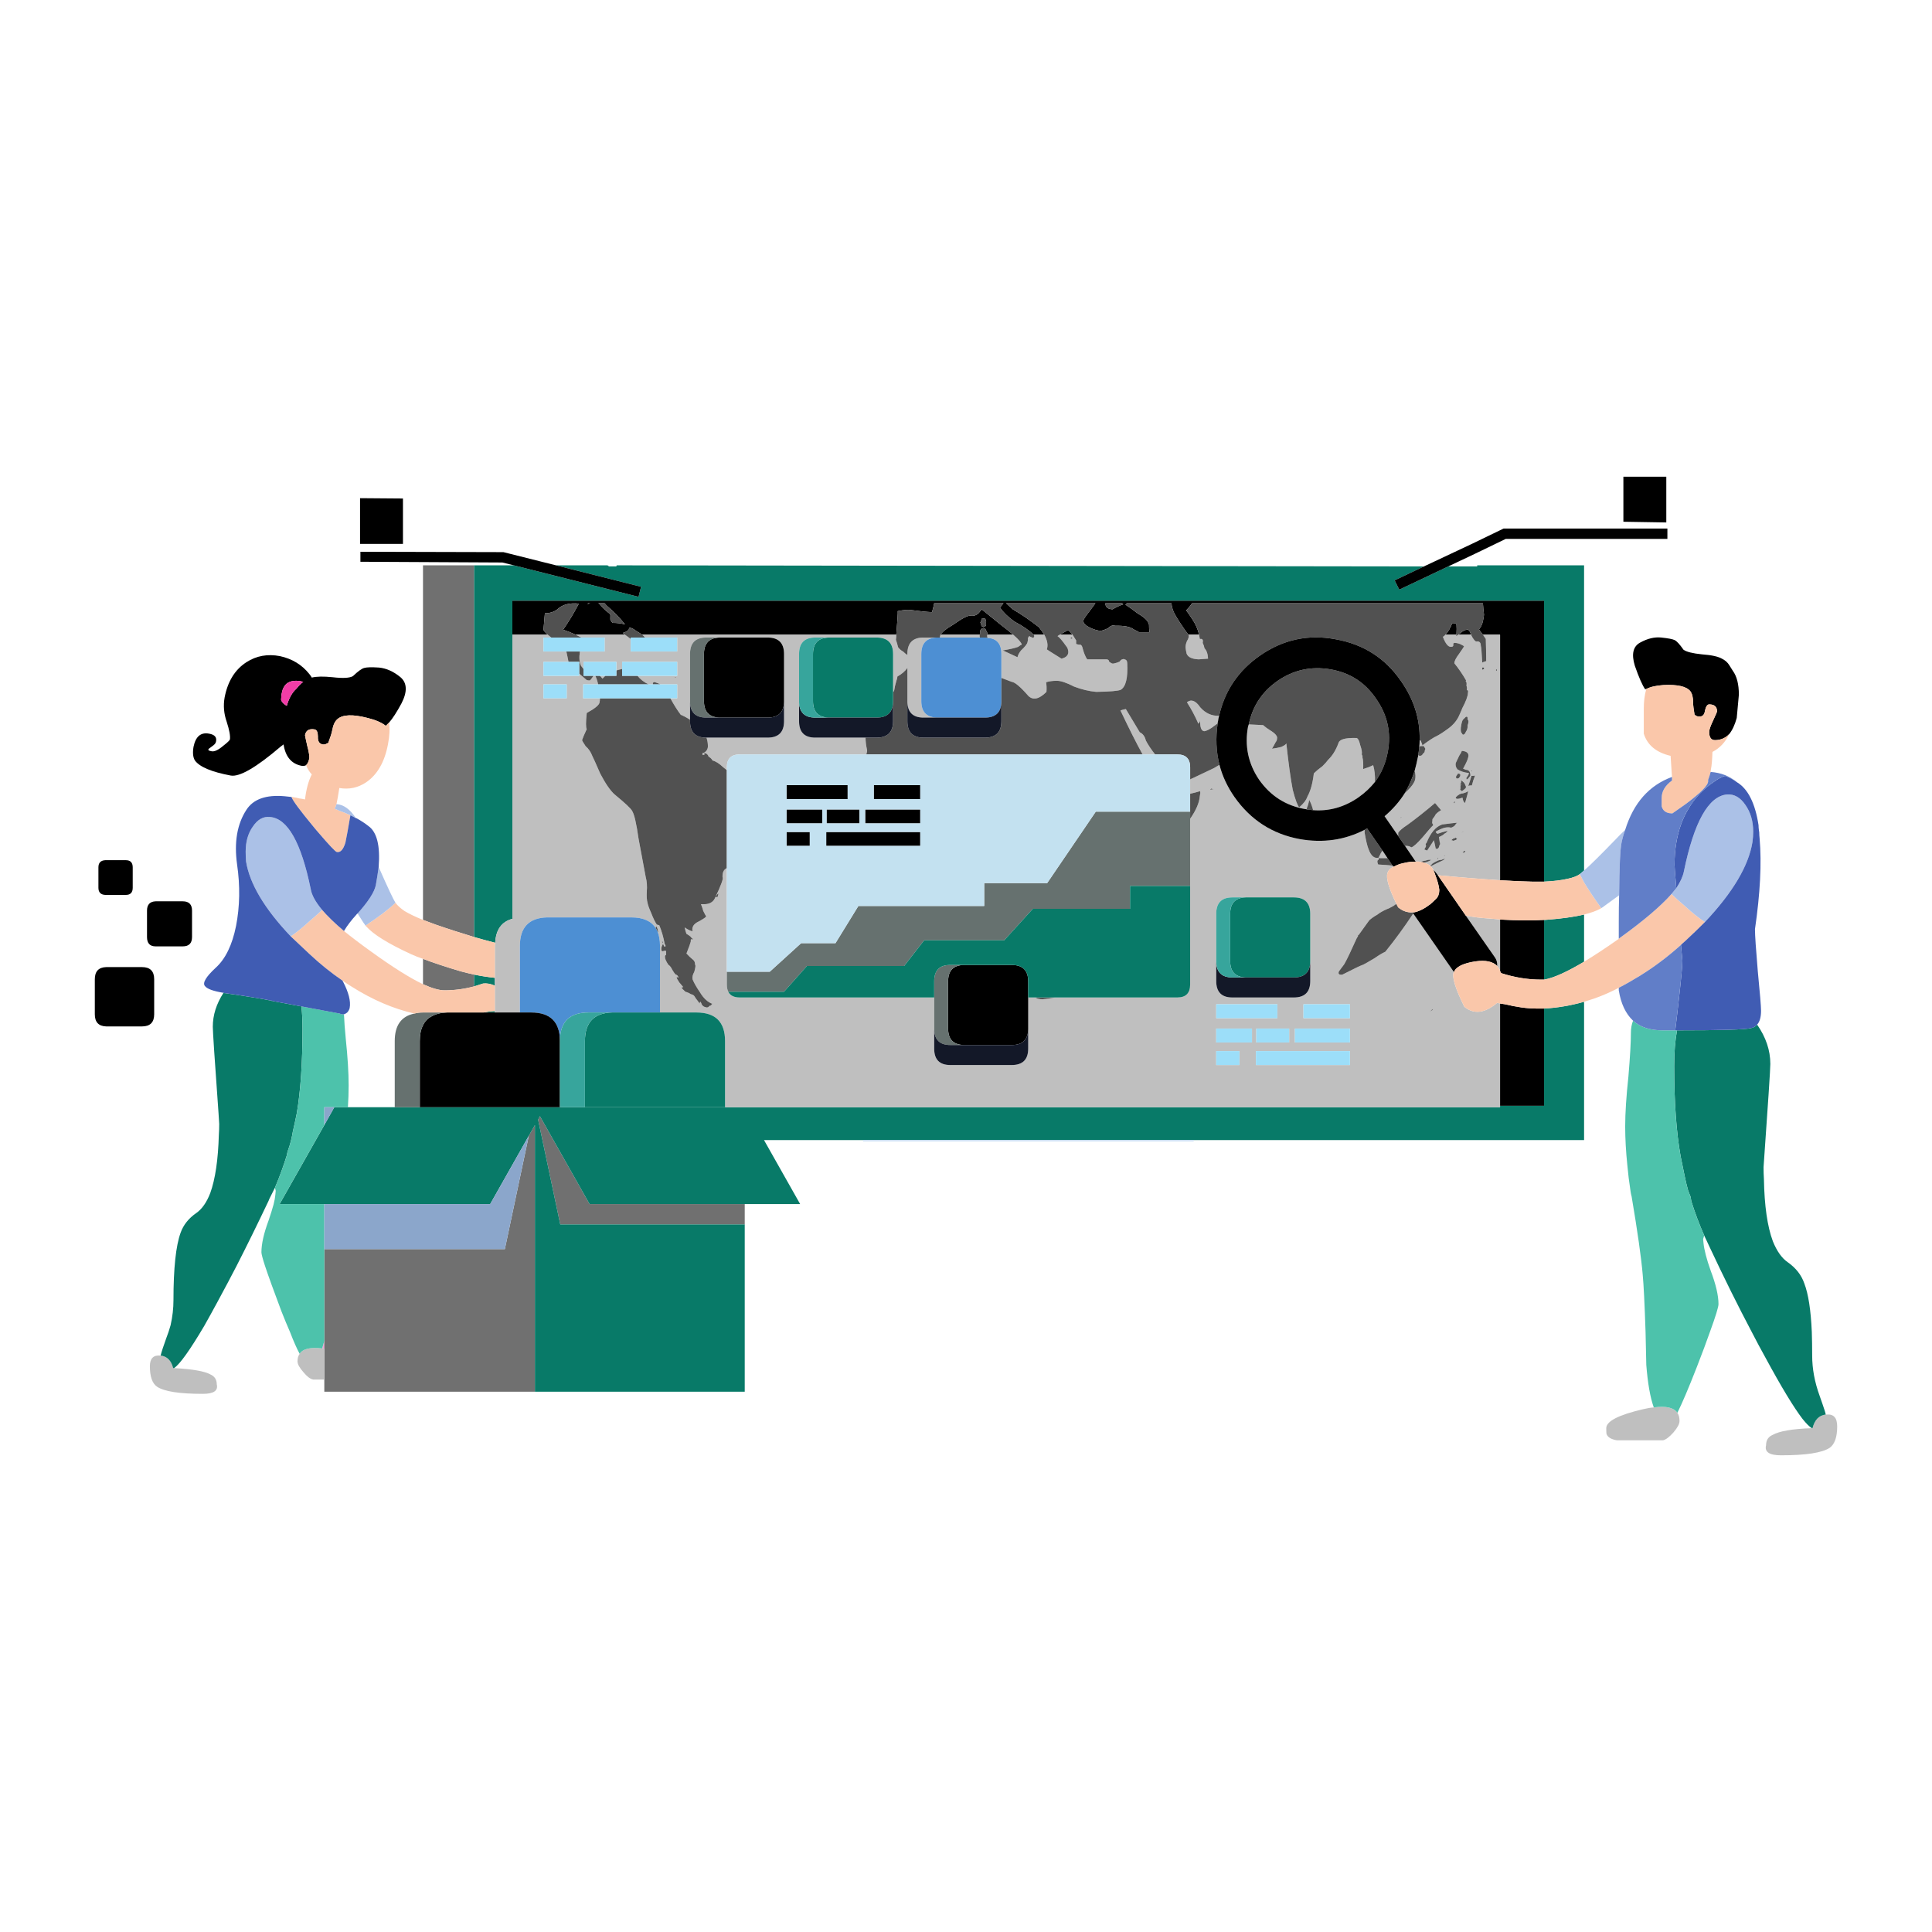 <?xml version="1.0" encoding="UTF-8" standalone="no"?><!DOCTYPE svg PUBLIC "-//W3C//DTD SVG 1.1//EN" "http://www.w3.org/Graphics/SVG/1.1/DTD/svg11.dtd"><svg width="100%" height="100%" viewBox="0 0 1000 1000" version="1.1" xmlns="http://www.w3.org/2000/svg" xmlns:xlink="http://www.w3.org/1999/xlink" xml:space="preserve" xmlns:serif="http://www.serif.com/" style="fill-rule:evenodd;clip-rule:evenodd;stroke-linejoin:round;stroke-miterlimit:2;"><g><path d="M167.864,698.135c-0.364,-0.116 -0.743,-0.189 -1.093,-0.189c0.35,-1.223 0.729,-2.52 1.093,-3.874l-0,4.063" style="fill:#f1a2d5;"/><path d="M385.472,623.216l0,10.544l-95.485,0l-11.462,-54.209l0.917,-1.849l25.721,45.514l80.309,-0Zm-166.53,-113.778l-0,-13.137c5.549,2.097 12.073,4.267 19.618,6.481c2.33,0.626 4.617,1.165 6.845,1.66l0,6.117c-5.054,1.355 -10.18,2.039 -15.365,2.039c-2.724,0 -6.423,-1.063 -11.098,-3.16Zm26.463,-216.822l0,192.397c-7.282,-2.214 -13.953,-4.355 -19.997,-6.467c-2.33,-0.859 -4.486,-1.66 -6.466,-2.403l-0,-183.527l26.463,0Zm-77.541,427.73l-0,-73.813l93.446,0l12.394,-58.651l3.161,-5.549l-0,138.013l-109.001,0Z" style="fill:#707070;"/><path d="M245.405,504.442c3.569,0.758 7.137,1.296 10.72,1.675l-0,4.064c-2.214,-0.991 -4.239,-1.34 -6.088,-1.107c-1.5,0.48 -3.044,0.99 -4.632,1.485l0,-6.117Zm574.512,-6.656c-9.118,5.433 -16.036,8.506 -20.711,9.263l-0,-30.906l0.539,0c8.272,-0.611 15.001,-1.529 20.172,-2.781l-0,24.424Zm-646.868,75.299l603.378,-0l-0,-0.743l22.779,-0l-0,-50.32c6.903,-0.365 13.792,-1.544 20.711,-3.511l-0,71.6l-424.468,-0l18.701,33.105l-108.987,-0l-25.721,-45.514l-0.917,1.849l11.462,54.209l95.485,0l0,86.586l-108.607,0l-0,-138.013l-3.161,5.549l-19.968,35.334l-109.001,-0l23.129,-40.883l5.185,-9.248Zm77.148,-49.024c1.864,-0.365 3.83,-0.627 5.928,-0.743l-0,0.743l-5.928,-0Zm15.001,-195.543l0,147.072c-5.549,1.471 -8.52,5.607 -8.884,12.394c-3.83,-0.99 -7.472,-1.966 -10.909,-2.971l0,-192.397l20.522,0l64.593,16.298l1.282,-5.2l-44.029,-11.098l26.639,0c0.116,0.131 0.306,0.189 0.553,0.189l0,0.379l4.078,0c0,-0.248 0.059,-0.437 0.19,-0.568l417.797,0.568l-15.176,7.21l2.403,4.806l25.342,-12.016l15.002,0l-0,-0.568l55.316,0l-0,157.996c-0.991,0.874 -1.719,1.485 -2.214,1.849c-1.355,0.991 -3.452,1.806 -6.292,2.404c-3.204,0.742 -7.282,1.252 -12.205,1.471l-0,-145.398l-534.008,0l0,17.58" style="fill:#087a68;"/><path d="M511.105,328.518c0,-0.86 -0.247,-1.603 -0.742,-2.229c-0.248,-0.859 -0.685,-1.223 -1.297,-1.107c-0.611,-0.116 -1.179,0.248 -1.66,1.107c-0.116,0.495 -0.189,1.253 -0.189,2.229l-20.361,-0c0.873,-1.486 3.044,-3.205 6.481,-5.185c4.69,-3.321 7.719,-4.88 9.073,-4.632c1.588,0.248 3.03,-0.248 4.253,-1.471c0.495,-0.626 0.976,-1.223 1.471,-1.85c3.204,2.593 6.481,5.244 9.817,7.953c2.592,1.98 4.748,3.699 6.481,5.185l-13.327,-0Zm-2.039,-8.317c-0.495,-0.378 -0.859,-0.189 -1.107,0.539c0,0.495 -0.189,0.99 -0.553,1.471c0.364,0.51 0.553,1.122 0.553,1.85c0.248,-0 0.612,0.189 1.107,0.568c0.365,-0.379 0.743,-0.568 1.107,-0.568c0.248,-0.481 0.306,-1.034 0.19,-1.661c0.116,-0.728 0.058,-1.281 -0.19,-1.66c-0.364,-0.728 -0.742,-0.917 -1.107,-0.539Zm71.803,-7.967l-8.709,0l-0,0.379c0.131,1.719 1.354,2.636 3.699,2.767c1.85,-1.107 3.7,-1.98 5.549,-2.592c-0.247,-0.117 -0.437,-0.306 -0.539,-0.554Zm-423.914,40.694c-0.495,-0.117 -0.99,-0.248 -1.486,-0.364c-5.549,-0.86 -8.753,1.238 -9.627,6.291c-0.116,0.131 -0.233,1.224 -0.349,3.321c0.349,1.253 1.34,2.287 2.942,3.161c1.121,-3.947 2.782,-6.919 5.01,-8.899c0.976,-1.224 1.85,-2.156 2.578,-2.768c0.247,-0.233 0.568,-0.495 0.932,-0.742Zm148.587,-40.694l-1.121,0c-0.117,0.132 -0.233,0.248 -0.365,0.379c0.481,-0.131 0.976,-0.247 1.486,-0.379Zm7.399,0l-3.525,0c0.51,0.015 1.063,0.452 1.675,1.297c0.976,1.223 2.52,2.65 4.632,4.253c0.233,0.131 0.291,1.048 0.174,2.767c0.117,0.626 0.554,1.252 1.297,1.849c2.097,0 4.194,0.248 6.292,0.743c-2.724,-3.437 -5.914,-6.699 -9.613,-9.802c-0.262,-0.378 -0.568,-0.728 -0.932,-1.107Zm486.265,209.788l-0,50.32l-22.779,-0l-0,-52.913c0.874,0.131 1.748,0.248 2.607,0.379c6.044,1.471 11.462,2.214 16.283,2.214l3.889,-0Zm-244.058,-193.504l-6.67,-0c0.859,-0.496 2.214,-1.238 4.063,-2.229c0.379,-0.247 1.253,0.495 2.607,2.229Zm206.307,-0l-6.656,-0c0.844,-0.627 1.66,-1.238 2.388,-1.85c1.005,-0.495 1.661,-0.743 2.039,-0.743c0.743,-0.364 1.486,0.495 2.229,2.593Zm14.972,174.074l-0,-26.638c8.899,0.51 16.487,0.568 22.779,0.189l-0,30.906l-1.675,0c-6.787,0 -13.618,-1.121 -20.536,-3.35c-0.248,-0.48 -0.437,-0.844 -0.568,-1.107Zm-0,-46.985l-0,-127.089l-8.87,-0c-0.874,-1.107 -1.544,-2.039 -2.039,-2.768c1.005,-1.121 1.661,-2.534 2.039,-4.267c0.248,-1.122 0.437,-2.214 0.554,-3.321c-0.248,-1.981 -0.437,-3.947 -0.554,-5.928l-150.611,0c-0.248,0.496 -0.496,0.86 -0.743,1.107c-0,0.131 -0.743,0.991 -2.228,2.593c1.121,1.485 2.097,2.898 2.971,4.267c1.849,2.709 3.073,5.491 3.699,8.317l-5.549,-0c-2.855,-3.831 -5.243,-7.457 -7.209,-10.924c-1.005,-2.083 -1.501,-3.874 -1.501,-5.36l-23.128,0c-0.248,0.248 -0.481,0.496 -0.728,0.729c2.097,1.369 4.238,2.913 6.466,4.631c3.467,1.981 5.375,3.889 5.739,5.739c-0,1.238 0.058,2.534 0.189,3.888l-5.374,0c-0.364,-0.247 -1.282,-0.742 -2.782,-1.471c-1.719,-1.369 -4.923,-1.98 -9.613,-1.849c-0.99,-0.496 -2.213,-0.059 -3.699,1.281c-1.486,0.743 -2.709,1.165 -3.699,1.297c-1.486,-0 -3.394,-0.554 -5.739,-1.661c-2.228,-1.107 -3.32,-2.286 -3.32,-3.524c-0,-0.496 1.034,-2.083 3.131,-4.792c1.238,-1.617 2.287,-3.03 3.16,-4.268l-46.256,0c0.728,0.612 1.908,1.661 3.51,3.146c4.442,2.593 8.942,5.681 13.501,9.249c1.107,1.354 2.039,2.651 2.767,3.889l-5.549,-0c-2.214,-2.229 -5.549,-4.501 -9.991,-6.846c-3.204,-2.345 -5.666,-4.748 -7.399,-7.209c0.743,-0.874 1.369,-1.617 1.85,-2.229l-35.887,0c-0.248,1.355 -0.626,2.899 -1.122,4.617c-2.825,-0.116 -6.466,-0.48 -10.908,-1.107c-1.471,-0.233 -3.758,-0.058 -6.846,0.569c0.131,0.611 -0.116,4.675 -0.743,12.205l-131.546,-0c-0.874,-0.627 -1.85,-1.238 -2.957,-1.85c-1.369,-1.107 -2.592,-1.733 -3.714,-1.85c-0.116,0.248 -0.174,0.554 -0.174,0.932c-0.627,0.86 -1.675,1.471 -3.161,1.85c0.379,0.35 0.757,0.67 1.122,0.918l-25.532,-0c-2.097,-0.976 -4.267,-1.85 -6.481,-2.593c2.84,-4.063 5.549,-8.564 8.141,-13.501c-4.821,-0.495 -8.52,0.48 -11.098,2.956c-1.733,1.355 -3.889,2.039 -6.481,2.039c-0.248,2.84 -0.495,5.724 -0.743,8.681c0.248,0.247 0.437,0.51 0.554,0.743c0.495,0.626 1.063,1.179 1.66,1.675l-18.308,-0l0,-17.58l534.008,0l-0,145.398l-6.292,-0c-5.054,-0.117 -10.559,-0.35 -16.487,-0.729Zm-28.299,-127.089c1.355,-1.355 2.534,-3.336 3.51,-5.928c1.005,-0.117 1.733,-0 2.229,0.378c0.116,1.603 0.116,3.452 -0,5.55l-5.739,-0Zm-546.766,45.499c-0.626,0.626 -1.18,1.18 -1.66,1.675c-2.229,-1.733 -5.374,-3.088 -9.453,-4.078c-7.646,-1.966 -12.816,-1.792 -15.525,0.553c-1.369,1.107 -2.287,3.088 -2.782,5.928c-0.248,1.355 -0.932,3.51 -2.039,6.467c-0.117,-0 -0.437,0.131 -0.932,0.378c-0.481,0.365 -1.165,0.496 -2.025,0.365c-1.733,-0.365 -2.534,-1.719 -2.403,-4.064c0,-2.228 -0.553,-3.452 -1.66,-3.699c-2.855,-0.496 -4.515,0.495 -5.01,2.956c-0,0.248 0.378,2.039 1.121,5.375c0.859,3.204 1.223,5.418 1.107,6.656c-0.379,1.718 -0.918,2.898 -1.66,3.51c-0.627,0.364 -1.355,0.495 -2.229,0.364c-5.301,-0.976 -8.462,-4.676 -9.438,-11.098c-0.495,0.378 -0.99,0.757 -1.471,1.106c-12.714,10.866 -21.351,15.847 -25.91,15.002c-9.875,-1.85 -16.05,-4.442 -18.497,-7.778c-1.005,-1.616 -1.252,-3.947 -0.743,-7.034c1.093,-5.418 3.816,-7.705 8.142,-6.846c2.826,0.51 4.005,1.85 3.51,4.079c-0.131,0.728 -0.626,1.412 -1.471,2.039c-0.51,0.364 -1.253,0.917 -2.228,1.66c-0.627,0.626 -0.19,1.034 1.296,1.296c1.485,0.364 3.51,-0.568 6.102,-2.767c2.229,-1.733 3.394,-2.855 3.51,-3.35c0.248,-1.85 -0.305,-4.864 -1.66,-9.059c-1.471,-4.195 -1.85,-8.375 -1.107,-12.584c1.602,-8.389 5.36,-14.477 11.288,-18.307c5.17,-3.336 10.967,-4.384 17.39,-3.146c6.292,1.369 11.345,4.442 15.176,9.248c0.495,0.612 0.932,1.238 1.282,1.85c2.476,-0.612 6.044,-0.67 10.748,-0.189c5.302,0.626 8.812,0.436 10.53,-0.554c2.724,-2.592 4.705,-4.005 5.928,-4.253c1.238,-0.378 3.758,-0.437 7.588,-0.189c3.816,0.379 7.53,2.039 11.113,4.996c3.452,2.971 3.626,7.471 0.539,13.501c-2.462,4.573 -4.617,7.908 -6.467,9.991Zm693.678,5.928c-1.966,2.097 -4.442,3.146 -7.398,3.146c-1.967,-0 -2.972,-1.413 -2.972,-4.268c0,-1.107 0.685,-3.073 2.039,-5.898c1.369,-2.971 2.039,-4.515 2.039,-4.632c0,-2.476 -1.354,-3.699 -4.078,-3.699c-0.975,-0 -1.718,1.092 -2.199,3.321c-0.247,1.98 -1.18,2.971 -2.782,2.971c-0.743,-0 -1.354,-0.131 -1.849,-0.379c-0.379,-0.364 -0.627,-0.553 -0.743,-0.553c-0.481,-2.826 -0.743,-4.923 -0.743,-6.278c0,-2.723 -0.495,-4.69 -1.471,-5.927c-1.966,-2.462 -6.598,-3.511 -13.88,-3.161c-3.816,0.262 -6.787,0.932 -8.884,2.039c-0.262,0 -0.437,0.073 -0.554,0.189c-1.485,-2.097 -3.277,-6.16 -5.374,-12.205c-1.85,-6.044 -0.918,-10.049 2.782,-12.03c3.816,-2.097 7.457,-2.957 10.909,-2.592c3.582,0.378 5.854,0.815 6.859,1.31c1.107,0.481 2.637,2.156 4.617,4.981c1.486,1.107 4.69,1.923 9.613,2.418c5.068,0.364 8.593,1.165 10.559,2.389c1.471,0.743 2.666,1.806 3.51,3.16c0.495,0.728 1.122,1.719 1.85,2.942c2.097,2.855 3.146,6.991 3.146,12.409c-0,0.364 -0.364,4.37 -1.107,12.016c-0.976,3.583 -2.287,6.365 -3.889,8.331"/><g><clipPath id="_clip1"><rect x="76.588" y="328.386" width="874.322" height="424.876"/></clipPath><g clip-path="url(#_clip1)"><path d="M629.515,544.043l-0,7.209l12.03,0l0,-7.209l-12.03,0Zm-0,-4.457l18.511,0l0,-7.209l-18.511,-0l-0,7.209Zm-0,-12.569l31.648,0l0,-7.209l-31.648,-0l-0,7.209Zm-257.734,-64.564c-0.495,0.364 -0.99,0.99 -1.485,1.849l1.107,0c0.378,-1.106 0.495,-1.718 0.378,-1.849Zm254.777,-53.641c0.495,-0.248 1.049,-0.306 1.675,-0.19c-0.379,-0.116 -0.815,-0.306 -1.296,-0.553c0.116,0.116 -0,0.247 -0.379,0.364l0,0.379Zm-72.342,-78.27l0.743,0l0,-0.553l-0.743,-0l0,0.553Zm-211.666,156.889c0.233,0.233 0.467,0.641 0.729,1.194c-0.248,-0.553 -0.248,-0.961 -0,-1.194l-0.729,-0Zm-49.228,-125.983l0,-7.21l-12.03,0l0,7.21l12.03,-0Zm19.983,-11.652c-0.495,0.495 -0.99,0.976 -1.471,1.471c-0.495,-0.611 -0.932,-1.107 -1.311,-1.471l2.782,0Zm36.076,1.093c0.248,-0.117 0.437,-0.175 0.568,-0.175c-0.262,-0.233 -0.437,-0.306 -0.568,-0.189l0,0.364Zm320.842,181.488l-0,7.209l28.502,0l0,-7.209l-28.502,-0Zm-2.957,7.209l0,-7.209l-17.011,-0l-0,7.209l17.011,0Zm31.459,11.666l0,-7.209l-48.66,0l0,7.209l48.66,0Zm-24.06,-24.235l24.06,0l0,-7.209l-24.06,-0l-0,7.209Zm66.618,-4.078c0.48,-0.612 0.553,-0.786 0.175,-0.553c-0.481,0.247 -0.976,0.815 -1.471,1.675c0.495,-0.743 0.932,-1.122 1.296,-1.122Zm17.215,-82.683c-0.015,0.131 -0.262,0.19 -0.743,0.19c0,0.116 -0.262,0.437 -0.757,0.917l0.932,0c0.379,-0.597 0.568,-0.976 0.568,-1.107Zm-10.37,2.593l-0.917,-0c0.233,0.116 0.48,0.175 0.728,0.175l0.189,-0.175Zm-4.253,2.214l0.554,-0.918c0.116,-0.262 -0,-0.262 -0.379,0c0.131,0 0.073,0.306 -0.175,0.918Zm9.249,-10.166c0.743,-0.262 1.048,-0.496 0.932,-0.758c0.364,-0.233 0.247,-0.306 -0.379,-0.174c0,-0.481 -0.189,-0.554 -0.553,-0.19c-0.117,0.131 -0.423,0.19 -0.918,0.19c0,0.247 -0.262,0.436 -0.757,0.553l-0,0.553c0.379,-0.116 0.684,-0.058 0.932,0.19c0.495,-0.364 0.743,-0.495 0.743,-0.364Zm3.524,-4.078l-0.378,0.189c1.107,-0.379 1.412,-0.568 0.917,-0.568c0,0.131 -0.189,0.262 -0.539,0.379Zm-4.078,-15.73c0.131,-0 0.073,0.189 -0.189,0.553l0.568,0c-0,-0.233 0.058,-0.495 0.175,-0.742c-0,-0.117 -0.175,-0.059 -0.554,0.189Zm0.918,-2.389c-0.117,0.976 1.063,1.034 3.51,0.161c0.131,1.369 0.568,2.286 1.311,2.781c0.611,-2.082 1.165,-4.136 1.66,-6.102c-0.859,0.495 -1.777,0.874 -2.782,1.121c-1.223,0 -2.461,0.67 -3.699,2.039Zm2.592,-8.899c0.379,0.51 0.263,1.311 -0.364,2.418c0.248,-0.131 0.554,-0.058 0.932,0.175c-0.495,-0.233 -0.742,-0 -0.742,0.743c0.116,0.611 0.058,1.179 -0.19,1.675c0.495,0.233 0.801,0.48 0.932,0.728c0.729,-0.495 1.413,-1.034 2.039,-1.66c0.117,-0.743 0.059,-1.166 -0.189,-1.297c-0.248,-1.121 -1.063,-2.039 -2.418,-2.782Zm-86.396,60.691l-31.838,-0c-5.549,-0 -8.331,2.84 -8.331,8.505l-0,34.78c-0,5.681 2.782,8.521 8.331,8.521l31.838,-0c5.665,-0 8.505,-2.84 8.505,-8.521l0,-34.78c0,-5.665 -2.84,-8.505 -8.505,-8.505Zm67.535,-24.804c0.729,0.263 1.224,0.437 1.471,0.568c1.107,-1.718 2.287,-3.51 3.51,-5.359c0.263,1.223 0.568,2.709 0.933,4.427l0.917,0c0.495,-0.233 0.816,-0.786 0.932,-1.66c0.481,-0.481 0.554,-1.107 0.19,-1.85c-0.117,-0.859 -0.248,-1.733 -0.365,-2.592c1.471,-0.612 2.404,-1.165 2.768,-1.661c1.107,-0.626 1.66,-1.121 1.66,-1.485c-1.733,0.364 -3.452,0.859 -5.185,1.485c-0.612,-0.364 -0.917,-0.742 -0.917,-1.121c1.733,-0.976 3.262,-1.66 4.616,-2.025c1.37,-0.262 2.476,-0.262 3.35,0c0.976,-0.378 1.661,-0.801 2.025,-1.296c0.364,-0.611 0.743,-1.048 1.107,-1.296c-1.471,0.131 -4.064,0.422 -7.763,0.918c-3.335,1.121 -6.044,4.325 -8.142,9.627c-0.495,0.247 -0.568,0.742 -0.189,1.471c-0,0.131 -0.306,0.757 -0.918,1.849Zm-12.409,-16.268c0.379,-0.248 0.568,-0.306 0.568,-0.189c0.117,-0.248 0,-0.306 -0.378,-0.19l-0.19,0.379Zm-78.444,-48.471c2.461,0.117 4.923,0.248 7.399,0.364c1.107,0.991 2.286,1.85 3.51,2.593c2.854,1.733 4.078,3.204 3.699,4.442c0,0.612 -0.247,1.238 -0.743,1.864c-0.364,0.728 -0.975,1.85 -1.849,3.321c1.849,-0.248 3.466,-0.554 4.821,-0.932c1.602,-0.728 2.475,-1.355 2.592,-1.85c1.107,10.239 2.214,18.264 3.321,24.061c1.354,5.17 2.476,8.185 3.335,9.059c2.214,-1.85 3.627,-3.7 4.253,-5.549c1.602,-2.84 2.723,-6.86 3.335,-12.031c1.238,-1.223 2.709,-2.461 4.442,-3.699c1.355,-1.354 2.345,-2.461 2.957,-3.321c2.214,-2.097 4.005,-5.01 5.374,-8.709c0.481,-1.85 3.452,-2.709 8.87,-2.578c1.005,-0.248 1.791,1.048 2.418,3.889c0.728,2.097 0.975,3.626 0.728,4.617c0.364,0.611 0.495,1.121 0.364,1.485c0.379,1.355 0.495,3.394 0.379,6.088c1.966,-0.597 3.699,-1.282 5.17,-2.024c0.757,2.592 1.063,5.49 0.932,8.695c-2.345,2.956 -5.17,5.621 -8.505,7.966c-7.283,5.054 -15.118,7.268 -23.508,6.642c-0.48,-1.966 -1.165,-3.758 -2.039,-5.36c-0.233,1.602 -0.67,3.073 -1.281,4.442c-0,0.117 0.058,0.306 0.174,0.554c-0.364,-0.131 -0.669,-0.19 -0.917,-0.19c-9.991,-1.733 -17.944,-6.772 -23.871,-15.176c-5.666,-8.374 -7.588,-17.55 -5.739,-27.556c0.131,-0.364 0.262,-0.743 0.379,-1.107Zm115.831,26.639l-0.568,-0c-0.495,1.733 -1.034,3.451 -1.66,5.185c0.379,-0.117 0.685,-0.19 0.918,-0.19c0.378,-0.116 0.684,-0.116 0.932,0c0.495,-1.966 1.048,-3.699 1.66,-5.17c-0.364,0.116 -0.786,0.175 -1.282,0.175Zm-0.568,-2.025c0.132,-0.495 0.263,-0.67 0.379,-0.568c-0.247,-0.233 -0.495,-0.233 -0.743,0c0.364,-0.116 0.481,0.073 0.364,0.568Zm-7.952,2.199l0,1.122c0.379,-0.117 0.554,-0.058 0.554,0.189c0.262,-0.116 0.568,-0.247 0.917,-0.378c0.626,-0.86 0.816,-1.238 0.568,-1.107c0.364,-0.481 0.306,-0.743 -0.189,-0.743c-0.117,-0.612 -0.248,-0.743 -0.379,-0.364c-0.349,-0.248 -0.655,-0.073 -0.917,0.553l-0.554,0.728Zm1.661,-10.719c-0.729,1.486 -1.355,2.782 -1.85,3.889c-0.248,1.223 0.073,2.345 0.932,3.32c1.602,1.005 3.51,1.602 5.738,1.85c0.379,0.131 -0.058,1.063 -1.31,2.782c0.262,-0 0.32,0.189 0.189,0.553c0.379,0.117 1.063,-0.553 2.039,-2.024c-0,-1.981 -0.801,-2.971 -2.389,-2.971c-1.252,-0.495 -1.689,-0.743 -1.31,-0.743c1.369,-2.461 2.155,-4.18 2.403,-5.17c0.874,-2.36 -0.175,-3.642 -3.132,-3.889c-0.247,0.743 -0.684,1.529 -1.31,2.403Zm4.267,-15.54c0.612,-1.602 0.612,-2.637 -0,-3.146c0.116,-1.224 -0.189,-1.661 -0.918,-1.282l-1.5,1.471c-0.349,0.495 -0.67,1.544 -0.917,3.146c-0.248,1.223 -0.248,2.345 -0,3.321c0.495,0.742 0.801,1.179 0.917,1.31c0.743,-0.131 1.238,-0.626 1.5,-1.5c0.729,-0.975 1.034,-2.082 0.918,-3.32Zm15.162,-29.231c-0.248,0.262 -0.437,0.437 -0.539,0.553c0.102,0.131 0.291,0.306 0.539,0.554l-0,-1.107Zm-7.588,0.378c0.495,-0.247 0.815,-0.305 0.932,-0.189l-0,-0.932l-0.932,-0l-0,1.121Zm-136.164,23.857c-0.262,0.859 -0.437,1.791 -0.568,2.767c-0.117,0.379 -0.189,0.743 -0.189,1.122c-0.496,0.378 -0.991,0.728 -1.471,1.107c-2.345,1.849 -4.195,2.84 -5.549,2.971c-1.486,-0.248 -2.156,-2.097 -2.039,-5.549c-0.117,0.597 -0.437,1.165 -0.933,1.66c-1.718,-3.947 -3.699,-7.646 -5.913,-11.098c2.214,-1.719 4.501,-0.874 6.846,2.578c2.709,3.102 5.986,4.573 9.816,4.442Zm-33.134,19.983l-6.481,-0c-3.205,-5.797 -7.021,-13.385 -11.463,-22.765c0.627,-0.247 1.544,-0.48 2.782,-0.728c3.699,6.161 6.088,10.166 7.21,12.016c1.602,0.742 2.65,2.17 3.145,4.267c1.238,2.345 2.841,4.748 4.807,7.21Zm-290.679,-40.694l0.933,0c0.597,1.224 1.106,2.709 1.471,4.442l-7.763,0l-0,7.21l8.68,-0c0,0.728 -0.058,1.413 -0.189,2.039c-0.117,1.354 -2.331,3.204 -6.642,5.549c-0.509,4.806 -0.509,7.588 0,8.316c-1.354,2.971 -2.17,4.879 -2.417,5.739c-0,0.247 0.626,1.296 1.849,3.146c1.486,1.238 2.666,2.956 3.51,5.185c0.248,0.364 1.602,3.379 4.078,9.059c2.724,5.17 5.185,8.753 7.399,10.719c5.433,4.442 8.448,7.282 9.074,8.52c1.107,1.734 2.228,6.525 3.335,14.419c0.364,1.85 1.588,8.462 3.7,19.808c0.611,2.228 0.801,4.734 0.553,7.588c-0.131,2.462 0,4.37 0.379,5.739c0.233,1.223 0.844,2.942 1.849,5.17c1.093,2.825 2.098,4.865 2.942,6.102c0.379,0.132 0.816,0.263 1.297,0.365c1.238,2.971 2.155,6.175 2.781,9.627c0.627,0.874 0.627,1.369 0,1.485c-0.247,-0.116 -0.495,-0.553 -0.742,-1.31c-0.248,-0 -0.423,0.262 -0.554,0.757c-0.364,0.612 -0.495,1.413 -0.364,2.403c0.117,0.481 0.495,0.612 1.107,0.364c0.99,-0.364 1.427,-0.175 1.296,0.554l0,1.471c-0.495,0.131 -0.684,0.568 -0.553,1.31c-0,0.729 0.553,1.967 1.66,3.7c0.874,0.611 1.544,1.471 2.039,2.578c0.612,1.121 1.224,1.98 1.85,2.592c0.743,0.131 1.223,0.699 1.471,1.675c-1.471,-0.976 -1.355,-0.189 0.379,2.403c0.742,0.86 1.412,1.661 2.039,2.403l-0.933,0.175c0.248,0.51 0.933,1.238 2.025,2.229c1.005,0.247 1.981,0.684 2.971,1.296c0.976,0.116 1.733,0.743 2.228,1.849c0.845,1.107 1.603,2.098 2.214,2.957c0.131,-0.743 0.233,-1.034 0.364,-0.918c0.248,0.234 0.496,0.729 0.743,1.486c0.495,0.728 1.107,1.165 1.85,1.282c0.495,0.247 0.99,0.247 1.485,-0c0.743,-0.743 1.18,-0.976 1.297,-0.743c0.364,-0.597 0.67,-0.918 0.917,-0.918c-2.476,-0.873 -4.617,-2.84 -6.466,-5.927c-1.865,-2.709 -3.146,-4.981 -3.889,-6.831c-0.248,-1.005 0.058,-2.287 0.917,-3.889c0.627,-2.228 0.758,-3.452 0.379,-3.699c0,-0.991 -0.247,-1.733 -0.743,-2.229c-1.485,-1.223 -2.709,-2.403 -3.699,-3.51c1.223,-3.087 1.966,-5.126 2.214,-6.102c-0,-1.005 0.073,-1.413 0.189,-1.296c0.379,0.131 0.626,0.189 0.743,0.189c0.233,-0.379 0.175,-0.554 -0.175,-0.554c-0.131,-0.131 -0.262,-0.262 -0.379,-0.378c-0.378,-0.612 -1.238,-1.296 -2.592,-2.039c-0.379,-0.976 -0.685,-2.098 -0.918,-3.321c1.355,0.976 2.695,1.66 4.064,2.039c-0.495,-2.228 0.612,-3.961 3.335,-5.185c2.462,-1.354 3.7,-2.214 3.7,-2.592c-0.248,-0.379 -0.743,-1.297 -1.486,-2.782c-0.364,-1.355 -0.743,-2.447 -1.107,-3.321c0,-0.131 -0.073,-0.189 -0.189,-0.189l2.214,-0c2.723,-0.131 4.515,-1.355 5.374,-3.7c1.238,-2.461 2.272,-4.864 3.146,-7.209c0.611,-1.602 0.801,-2.665 0.539,-3.146c-0.102,-2.345 0.626,-3.889 2.228,-4.631l0,60.311c0,1.471 0.248,2.709 0.743,3.7c0.99,1.98 2.956,2.971 5.928,2.971l100.655,-0l-0,26.449c-0,5.665 2.767,8.505 8.331,8.505l31.823,0c5.666,0 8.506,-2.84 8.506,-8.505l-0,-26.449l3.699,-0c0.86,0.597 2.112,0.917 3.7,0.917c0.626,0 2.476,-0.262 5.549,-0.743c0.349,-0.116 0.699,-0.174 1.019,-0.174l63.196,-0c4.427,-0 6.656,-2.229 6.656,-6.671l-0,-85.828c3.087,-4.457 4.748,-8.331 4.995,-11.667c0.262,-1.238 0.321,-1.966 0.19,-2.213c0.131,-0.132 0.072,-0.263 -0.19,-0.379c-1.587,0.495 -3.277,0.932 -4.995,1.311l-0,-7.414c0.364,-0.247 0.742,-0.422 1.121,-0.553c6.044,-2.84 9.802,-4.632 11.273,-5.36c0.99,-0.612 1.922,-1.18 2.782,-1.675c1.485,5.797 4.063,11.346 7.763,16.662c8.389,11.943 19.676,19.225 33.862,21.818c11.972,2.097 23.129,0.509 33.498,-4.807l0,1.486c0.729,4.195 1.413,7.02 2.039,8.506c1.224,3.451 2.957,4.937 5.171,4.442c0.757,-1.602 1.413,-2.855 2.039,-3.7l2.592,3.889l-4.631,0c0.262,0.495 0.073,0.918 -0.554,1.282c-0.116,0.626 0,1.311 0.379,2.039c2.593,0.116 5.054,0.32 7.399,0.553l0.553,0.568c-1.733,0.845 -2.781,1.967 -3.146,3.321c-0.859,2.461 0.67,7.777 4.617,15.904c-1.092,0.874 -2.097,1.486 -2.942,1.85c-0.626,0.379 -1.31,0.685 -2.039,0.932c-1.98,0.86 -3.583,1.792 -4.821,2.768c-1.733,0.99 -3.146,1.966 -4.252,2.971c-0.86,1.223 -2.768,3.888 -5.739,7.952c0.117,-0.364 0.058,-0.422 -0.189,-0.189c0.116,0.131 0.116,0.32 -0,0.553l0.189,0c-0.233,0.131 -0.48,0.437 -0.728,0.932c-3.102,6.904 -5.258,11.404 -6.481,13.501c-1.238,1.603 -2.17,2.841 -2.768,3.7c-0.495,1.354 0.102,1.922 1.85,1.66c5.797,-2.942 9.249,-4.631 10.341,-4.981c0.495,-0.131 2.607,-1.311 6.306,-3.524c2.098,-1.486 3.947,-2.593 5.549,-3.336c5.171,-6.394 9.992,-13.006 14.434,-19.778l21.089,30.337c-0.116,0 -0.189,0.059 -0.189,0.19c-0.859,2.578 0.99,8.491 5.549,17.739c4.937,4.078 10.603,3.394 17.026,-2.024c0.495,0.116 0.99,0.248 1.471,0.364l-0,53.656l-401.136,-0l0,-34.227c0,-9.875 -4.937,-14.797 -14.812,-14.797l-18.861,-0l0,-34.416c0,-2.957 -0.437,-5.477 -1.296,-7.574c0.117,0.117 0.248,0.306 0.379,0.554c-0.379,-2.229 -0.758,-3.219 -1.122,-2.972c-0.131,0.131 -0.189,0.379 -0.189,0.743c-2.33,-3.699 -6.525,-5.549 -12.569,-5.549l-43.679,0c-9.38,0.248 -14.055,5.185 -14.055,14.798l0,34.416l-12.962,-0l-0,-34.416c-0,-0.612 0.058,-1.166 0.189,-1.661c0.364,-6.787 3.335,-10.923 8.884,-12.394l0,-147.072l18.308,-0c0.626,0.495 1.253,0.99 1.85,1.471l-4.064,-0l0,7.224l11.841,-0c0.379,1.602 0.743,3.393 1.122,5.359l-12.963,0l0,7.224l18.512,0l-0,-1.121c1.107,0.99 2.403,2.097 3.888,3.335c1.093,0.248 1.719,0.248 1.85,0c0.612,-0.743 1.165,-1.485 1.66,-2.214Zm-5.185,-3.524c-0.364,-0.496 -0.801,-1.049 -1.296,-1.661c-0.859,-1.849 -1.048,-4.311 -0.553,-7.398l12.773,-0l-0,-7.224l-12.03,-0c-0.991,-0.481 -1.981,-0.976 -2.957,-1.471l25.532,-0c1.223,0.873 2.213,1.602 2.956,2.213l0,6.482l24.061,-0l-0,-7.224l-16.662,-0c-0.379,-0.481 -0.859,-0.976 -1.471,-1.471l131.546,-0c0,0.873 -0.058,1.718 -0.189,2.592c0.379,1.107 0.757,2.389 1.122,3.889c0.728,0.976 1.602,1.718 2.577,2.214c0.758,0.728 1.486,1.354 2.229,1.849l-0,-0.553c-0,-5.68 2.782,-8.52 8.331,-8.52l7.02,-0c-5.418,0.131 -8.142,2.971 -8.142,8.52l0,24.41c0,5.549 2.724,8.389 8.142,8.506l-7.02,-0c-5.418,-0 -8.2,-2.695 -8.331,-8.127l-0,-17.58c-1.224,1.733 -2.957,3.204 -5.171,4.442c0,0.496 -0.189,1.297 -0.568,2.404c-0.495,1.616 -0.859,3.218 -1.106,4.806c-0,0.131 -0.175,0.437 -0.554,0.917l0,-19.778c0,-5.68 -2.84,-8.52 -8.52,-8.52l-31.809,-0c-5.549,-0 -8.331,2.84 -8.331,8.52l0,34.765c0,5.68 2.782,8.521 8.331,8.521l26.07,-0c0,1.98 0.263,4.078 0.758,6.291c0.116,0.481 -0,1.297 -0.379,2.404l-65.496,-0c-4.443,-0 -6.671,2.213 -6.671,6.655l0,1.486c-0.612,-0.495 -1.223,-0.99 -1.85,-1.486c-2.097,-1.966 -3.947,-3.145 -5.549,-3.51c-0.364,-0.742 -1.034,-1.427 -2.039,-2.024c-0.364,-1.121 -1.092,-1.733 -2.214,-1.85l0.19,0.175c-0.379,0.131 -0.379,0.422 -0,0.918c-0.262,-0.248 -0.612,-0.248 -1.107,-0l-0,-1.093c0.116,-0.131 0.306,-0.131 0.553,0c1.486,-0.874 2.214,-2.039 2.214,-3.524c0,-1.486 -0.233,-2.957 -0.728,-4.442l31.619,-0c5.681,-0 8.521,-2.841 8.521,-8.521l-0,-34.765c-0,-5.68 -2.84,-8.52 -8.521,-8.52l-31.808,-0c-5.55,-0 -8.331,2.84 -8.331,8.52l-0,34.037c-1.486,-0.99 -3.088,-1.85 -4.807,-2.592c-1.616,-2.098 -3.408,-4.923 -5.374,-8.506l3.525,-0l-0,-7.21l-8.71,0c-0.728,-0.378 -1.471,-0.684 -2.214,-0.932c-1.107,-0.495 -1.66,-0.247 -1.66,0.743l-0,0.189l-2.228,0c-2.345,-1.121 -4.253,-2.592 -5.739,-4.442l20.551,0l-0,-7.224l-28.503,0l-0,3.7c-0.481,0.131 -1.049,0.262 -1.66,0.378c-0.51,0.117 -0.918,0.233 -1.297,0.364l0,-4.442l-17.026,0l0,3.7Zm209.088,-16.094c0,-0.379 -0.058,-0.67 -0.189,-0.918c0,-0.247 0.073,-0.495 0.189,-0.742l13.327,-0c2.825,2.461 4.311,4.194 4.428,5.17c-0.481,0.131 -1.107,0.495 -1.85,1.121c-1.602,0.612 -4.238,1.224 -7.952,1.85c2.592,1.224 5.126,2.403 7.588,3.51c0.247,-1.107 0.859,-2.286 1.849,-3.51c2.112,-1.981 3.205,-3.393 3.336,-4.267c0.247,-0.845 0.306,-1.471 0.189,-1.85c0.364,-1.223 0.787,-1.529 1.282,-0.918c0.743,0.248 1.179,0.423 1.296,0.554c0.495,-0.131 0.743,-0.481 0.743,-1.107c-0.117,-0.117 -0.248,-0.306 -0.379,-0.553l5.549,-0c1.617,2.956 2.039,5.49 1.311,7.573c-0.117,0 2.389,1.617 7.588,4.821c2.476,-0.612 3.627,-1.85 3.51,-3.699c-0.116,-1.238 -0.495,-2.156 -1.107,-2.782c-1.966,-2.826 -3.466,-4.559 -4.442,-5.171c0.117,-0.131 0.495,-0.378 1.107,-0.742l6.67,-0c0.496,0.742 1.093,1.718 1.85,2.956l0,1.675c0,0.248 0.554,0.422 1.661,0.539c0.859,-0.233 1.471,0.553 1.849,2.403c0.626,2.228 1.355,3.962 2.214,5.185l9.074,0c1.471,-0.131 2.214,0.248 2.214,1.122c0.873,0.728 1.543,1.092 2.039,1.092c1.354,-0.233 2.534,-0.597 3.51,-1.092c0.378,-0.627 0.815,-0.991 1.31,-1.122c0.612,-0.233 0.976,-0.233 1.107,0c0.976,0.131 1.471,0.801 1.471,2.039c0.379,7.515 -0.728,12.089 -3.32,13.691c-1.355,0.626 -5.622,0.99 -12.773,1.107c-3.831,-0.364 -7.661,-1.297 -11.477,-2.768c-3.831,-1.98 -6.773,-2.971 -8.885,-2.971c-2.097,0 -3.947,0.248 -5.549,0.743c0.262,1.471 0.321,3.146 0.19,4.996c-3.7,3.699 -6.787,4.442 -9.249,2.213c-4.194,-4.806 -7.107,-7.267 -8.695,-7.398c-1.602,-0.597 -3.393,-1.282 -5.374,-2.039l-0,-12.38c-0,-5.302 -2.403,-8.083 -7.21,-8.331Zm-3.888,-0.189l-20.726,-0c0,-0.481 0.117,-0.976 0.365,-1.471l20.361,-0c-0.117,0.116 -0.175,0.305 -0.175,0.553c-0,0.248 0.058,0.553 0.175,0.918Zm107.879,-1.471l5.549,-0c0.117,0.742 0.248,1.471 0.364,2.213l0.918,0c0.626,0.131 0.815,0.816 0.568,2.039c0.495,0.976 0.801,1.908 0.932,2.768c1.107,1.121 1.718,2.913 1.85,5.374c-1.369,0.131 -2.972,0.233 -4.821,0.364c-3.452,-0.131 -5.549,-1.107 -6.292,-2.957c-0.248,-1.106 -0.423,-2.155 -0.554,-3.145c0,-1.107 0.248,-2.214 0.743,-3.336c0.743,-1.223 1.049,-2.214 0.932,-2.956c-0.131,-0.117 -0.189,-0.248 -0.189,-0.364Zm159.86,171.482c0.116,-1.719 -0.306,-3.262 -1.296,-4.617l-14.973,-21.468c3.816,0.757 7.763,1.238 11.827,1.486c1.966,0.131 3.947,0.305 5.913,0.553l-0,26.638c-0,-0.247 -0.058,-0.436 -0.175,-0.553c-0.364,-0.859 -0.801,-1.529 -1.296,-2.039Zm1.471,-44.393c-9.744,-0.626 -20.463,-1.471 -32.188,-2.592l-0.553,-0.728c-0.481,-0.743 -1.049,-1.369 -1.66,-1.85c-0.379,-0.743 -0.86,-1.427 -1.486,-2.039c2.097,-1.121 4.267,-2.156 6.481,-3.161c0.233,-0.233 0.481,-0.422 0.728,-0.538c0,-0.379 -0.174,-0.379 -0.538,-0c-0.248,-0 -0.627,0.116 -1.122,0.364c-0.845,-0 -1.719,0.247 -2.592,0.742c-0.612,0.248 -1.355,0.685 -2.214,1.282c-0.364,0.379 -0.67,0.758 -0.932,1.122c-0.976,-0.86 -2.098,-1.428 -3.321,-1.661c1.966,-0.495 3.204,-0.99 3.699,-1.485c-0.99,-0.131 -1.908,-0 -2.781,0.364c-1.107,0.131 -1.967,0.378 -2.578,0.743c-0.743,-0.233 -1.617,-0.306 -2.593,-0.175l-5.549,-8.156c1.223,-0.117 2.345,0.131 3.321,0.757c1.121,-0.379 3.029,-2.112 5.738,-5.185c2.971,-3.583 4.821,-5.665 5.549,-6.292c-0.247,-0.611 -0.422,-0.99 -0.553,-1.121c-0,-0.35 0.073,-1.034 0.175,-2.025c0.873,-1.107 1.31,-1.733 1.31,-1.849c0.248,-0.743 1.282,-1.675 3.132,-2.782c-1.224,-1.471 -2.287,-2.709 -3.132,-3.7c-4.937,4.195 -9.685,7.967 -14.258,11.288c-2.476,1.602 -4.064,2.956 -4.807,4.078l0,1.66l-7.034,-10.18c4.194,-3.583 7.646,-7.516 10.37,-11.827c0.743,-0.742 1.354,-1.369 1.849,-1.849c1.85,-1.85 3.015,-3.525 3.51,-5.011c0.379,-1.602 0.306,-3.189 -0.189,-4.806c0.626,-2.214 1.18,-4.559 1.66,-7.02c0.132,-0.364 0.19,-0.743 0.19,-1.121c0.379,0.247 0.626,0.378 0.743,0.378c0.859,0 1.412,-0.378 1.675,-1.107c0.742,-0.495 1.048,-0.99 0.932,-1.485c0.48,-0.859 0.422,-1.486 -0.19,-1.85c0,-0.612 -0.437,-0.801 -1.31,-0.553c-0.248,-0.248 -0.67,-0.117 -1.282,0.364c0.116,-1.224 0.175,-2.389 0.175,-3.51c0.495,0.116 0.815,0.553 0.917,1.296c0.379,0.612 0.495,1.107 0.379,1.486c3.699,-2.724 6.175,-4.326 7.399,-4.821c1.485,-0.729 3.597,-2.098 6.291,-4.078c2.593,-1.952 4.443,-4.239 5.55,-6.831c1.005,-2.228 1.5,-3.394 1.5,-3.525c1.966,-3.699 2.942,-6.35 2.942,-7.952c0.262,-0.976 0.073,-1.471 -0.554,-1.471c0.117,-0.99 0.059,-1.733 -0.189,-2.228c0.131,-1.224 0.073,-1.908 -0.189,-2.039c-0.233,-0.248 -0.233,-0.496 -0,-0.729c-1.85,-3.218 -3.875,-6.16 -6.088,-8.884c-0,-1.107 0.801,-2.709 2.388,-4.806c1.85,-2.593 2.724,-3.947 2.607,-4.078c-0.626,-0.364 -1.179,-0.685 -1.675,-0.932c-1.107,-0.481 -2.155,-0.729 -3.131,-0.729c-0.495,-0.116 -0.743,0.19 -0.743,0.918c0.117,0.743 -0.262,1.121 -1.107,1.121c-1.5,0.131 -2.913,-1.602 -4.267,-5.185c0.481,-0.233 0.917,-0.611 1.296,-1.106l5.739,-0c-0.132,0.247 -0.19,0.495 -0.19,0.742c0.379,-0.247 0.743,-0.495 1.122,-0.742l6.656,-0c0.116,0.116 0.174,0.305 0.174,0.553c1.005,1.85 1.792,2.826 2.418,2.957c1.602,-0.248 2.403,0.495 2.403,2.213c0.233,0.758 0.481,3.642 0.729,8.695c0.757,-0.364 1.412,-0.597 2.039,-0.728c-0,-3.83 -0.059,-7.646 -0.19,-11.477c-0.597,-0.859 -1.092,-1.602 -1.471,-2.213l8.87,-0l-0,127.089Zm-693.299,246.039c3.32,0.378 5.49,2.534 6.481,6.481l0.539,-0c9.496,0.509 15.802,1.602 18.875,3.335c2.098,0.99 3.161,2.651 3.161,4.996c0.844,3.335 -1.544,4.995 -7.224,4.995c-12.089,0 -19.983,-1.223 -23.682,-3.699c-2.476,-1.719 -3.7,-5.243 -3.7,-10.545c0,-4.063 1.792,-5.913 5.36,-5.563l0.19,-0Zm71.977,-0.918c1.602,-2.593 5.491,-3.51 11.666,-2.782c0.35,0 0.729,0.073 1.093,0.189l-0,15.919l-5.724,0c-1.486,-0.247 -3.146,-1.485 -4.996,-3.699c-2.097,-2.345 -3.16,-4.267 -3.16,-5.738c-0,-1.602 0.379,-2.899 1.121,-3.889Zm700.888,27.745c6.306,-0.844 10.37,0.073 12.219,2.782c0.743,1.107 1.107,2.52 1.107,4.268c0,1.471 -1.034,3.437 -3.146,5.898c-2.097,2.345 -3.874,3.7 -5.359,4.078l-23.872,0c-2.956,-0.48 -4.733,-1.544 -5.359,-3.146c-0.131,-0.247 -0.19,-1.281 -0.19,-3.131c0,-3.597 6.365,-6.86 19.051,-9.817c1.981,-0.495 3.83,-0.801 5.549,-0.932Zm81.794,10.749l0.379,-0c1.092,-4.326 3.379,-6.671 6.831,-7.049l0.378,-0c3.7,-0.35 5.549,1.66 5.549,6.117c0,5.549 -1.296,9.248 -3.888,11.098c-3.947,2.592 -12.322,3.874 -25.168,3.874c-6.044,0 -8.622,-1.718 -7.763,-5.17c0,-2.593 1.107,-4.384 3.335,-5.36c3.452,-1.981 10.225,-3.161 20.347,-3.51" style="fill:#bfbfbf;"/></g></g><path d="M446.716,590.839l-0,-0.728l171.147,-0l0,0.728l-171.147,-0" style="fill:#cde1f5;"/><path d="M289.812,538.494c-0.131,-9.627 -5.053,-14.433 -14.797,-14.433l-5.928,-0l0,-34.416c0,-9.613 4.675,-14.55 14.055,-14.798l43.679,0c6.044,0 10.239,1.85 12.569,5.549c0.379,0.481 0.684,1.049 0.932,1.675c0.859,2.097 1.296,4.617 1.296,7.574l0,34.416l-37.008,-0c-9.758,-0 -14.681,4.806 -14.798,14.433Zm228.503,-175.196c-0.117,5.432 -2.957,8.127 -8.506,8.127l-24.803,-0c-5.418,-0.117 -8.142,-2.957 -8.142,-8.506l0,-24.41c0,-5.549 2.724,-8.389 8.142,-8.52l24.803,-0c0.364,-0 0.801,0.058 1.296,0.189c4.807,0.248 7.21,3.029 7.21,8.331l-0,24.789Z" style="fill:#4d8fd3;"/><path d="M371.781,462.453c0.117,0.131 0,0.743 -0.378,1.849l-1.107,0c0.495,-0.859 0.99,-1.485 1.485,-1.849Zm137.285,-142.252c0.365,-0.378 0.743,-0.189 1.107,0.539c0.248,0.379 0.306,0.932 0.19,1.66c0.116,0.627 0.058,1.18 -0.19,1.661c-0.364,-0 -0.742,0.189 -1.107,0.568c-0.495,-0.379 -0.859,-0.568 -1.107,-0.568c0,-0.728 -0.189,-1.34 -0.553,-1.85c0.364,-0.481 0.553,-0.976 0.553,-1.471c0.248,-0.728 0.612,-0.917 1.107,-0.539Zm117.492,88.611l0,-0.379c0.379,-0.117 0.495,-0.248 0.379,-0.364c0.481,0.247 0.917,0.437 1.296,0.553c-0.626,-0.116 -1.18,-0.058 -1.675,0.19Zm-10.544,14.987l-0,-12.948c1.718,-0.379 3.408,-0.816 4.995,-1.311c0.262,0.116 0.321,0.247 0.19,0.379c0.131,0.247 0.072,0.975 -0.19,2.213c-0.247,3.336 -1.908,7.21 -4.995,11.667Zm-69.852,92.499c-0.32,-0 -0.67,0.058 -1.019,0.174c-3.073,0.481 -4.923,0.743 -5.549,0.743c-1.588,0 -2.84,-0.32 -3.7,-0.917l10.268,-0Zm-35.057,-186.12c-0.495,-0.131 -0.932,-0.189 -1.296,-0.189l-2.592,-0c-0.117,-0.365 -0.175,-0.67 -0.175,-0.918c-0,-0.248 0.058,-0.437 0.175,-0.553c-0,-0.976 0.073,-1.734 0.189,-2.229c0.481,-0.859 1.049,-1.223 1.66,-1.107c0.612,-0.116 1.049,0.248 1.297,1.107c0.495,0.626 0.742,1.369 0.742,2.229c-0.116,0.247 -0.189,0.495 -0.189,0.742c0.131,0.248 0.189,0.539 0.189,0.918Zm13.327,-1.66c-1.733,-1.486 -3.889,-3.205 -6.481,-5.185c-3.336,-2.709 -6.613,-5.36 -9.817,-7.953c-0.495,0.627 -0.976,1.224 -1.471,1.85c-1.223,1.223 -2.665,1.719 -4.253,1.471c-1.354,-0.248 -4.383,1.311 -9.073,4.632c-3.437,1.98 -5.608,3.699 -6.481,5.185c-0.248,0.495 -0.365,0.99 -0.365,1.471l-8.505,-0c-5.549,-0 -8.331,2.84 -8.331,8.52l-0,0.553c-0.743,-0.495 -1.471,-1.121 -2.229,-1.849c-0.975,-0.496 -1.849,-1.238 -2.577,-2.214c-0.365,-1.5 -0.743,-2.782 -1.122,-3.889c0.131,-0.874 0.189,-1.719 0.189,-2.592c0.627,-7.53 0.874,-11.594 0.743,-12.205c3.088,-0.627 5.375,-0.802 6.846,-0.569c4.442,0.627 8.083,0.991 10.908,1.107c0.496,-1.718 0.874,-3.262 1.122,-4.617l35.887,0c-0.481,0.612 -1.107,1.355 -1.85,2.229c1.733,2.461 4.195,4.864 7.399,7.209c4.442,2.345 7.777,4.617 9.991,6.846c0.131,0.247 0.262,0.436 0.379,0.553c-0,0.626 -0.248,0.976 -0.743,1.107c-0.117,-0.131 -0.553,-0.306 -1.296,-0.554c-0.495,-0.611 -0.918,-0.305 -1.282,0.918c0.117,0.379 0.058,1.005 -0.189,1.85c-0.131,0.874 -1.224,2.286 -3.336,4.267c-0.99,1.224 -1.602,2.403 -1.849,3.51c-2.462,-1.107 -4.996,-2.286 -7.588,-3.51c3.714,-0.626 6.35,-1.238 7.952,-1.85c0.743,-0.626 1.369,-0.99 1.85,-1.121c-0.117,-0.976 -1.603,-2.709 -4.428,-5.17Zm29.784,2.024l0,-0.553l0.743,-0l0,0.553l-0.743,0Zm26.653,-18.308c0.102,0.248 0.292,0.437 0.539,0.554c-1.849,0.612 -3.699,1.485 -5.549,2.592c-2.345,-0.131 -3.568,-1.048 -3.699,-2.767l-0,-0.379l8.709,0Zm-238.319,175.197l0.729,-0c-0.248,0.233 -0.248,0.641 -0,1.194c-0.262,-0.553 -0.496,-0.961 -0.729,-1.194Zm-2.228,-5.36c-0.248,-0.626 -0.553,-1.194 -0.932,-1.675c-0,-0.364 0.058,-0.612 0.189,-0.743c0.364,-0.247 0.743,0.743 1.122,2.972c-0.131,-0.248 -0.262,-0.437 -0.379,-0.554Zm-38.305,-135.799l0,3.524l5.185,0c-0.495,0.729 -1.048,1.471 -1.66,2.214c-0.131,0.248 -0.757,0.248 -1.85,0c-1.485,-1.238 -2.781,-2.345 -3.888,-3.335l-0,-6.103l-5.549,0c-0.379,-1.966 -0.743,-3.757 -1.122,-5.359l7.035,-0c-0.495,3.087 -0.306,5.549 0.553,7.398c0.495,0.612 0.932,1.165 1.296,1.661Zm3.525,-34.038c-0.51,0.132 -1.005,0.248 -1.486,0.379c0.132,-0.131 0.248,-0.247 0.365,-0.379l1.121,0Zm-7.588,16.284c0.976,0.495 1.966,0.99 2.957,1.471l-15.555,-0c-0.597,-0.481 -1.224,-0.976 -1.85,-1.471c-0.597,-0.496 -1.165,-1.049 -1.66,-1.675c-0.117,-0.233 -0.306,-0.496 -0.554,-0.743c0.248,-2.957 0.495,-5.841 0.743,-8.681c2.592,0 4.748,-0.684 6.481,-2.039c2.578,-2.476 6.277,-3.451 11.098,-2.956c-2.592,4.937 -5.301,9.438 -8.141,13.501c2.214,0.743 4.384,1.617 6.481,2.593Zm14.987,-16.284c0.364,0.379 0.67,0.729 0.932,1.107c3.699,3.103 6.889,6.365 9.613,9.802c-2.098,-0.495 -4.195,-0.743 -6.292,-0.743c-0.743,-0.597 -1.18,-1.223 -1.297,-1.849c0.117,-1.719 0.059,-2.636 -0.174,-2.767c-2.112,-1.603 -3.656,-3.03 -4.632,-4.253c-0.612,-0.845 -1.165,-1.282 -1.675,-1.297l3.525,0Zm36.44,38.655l0,-0.364c0.131,-0.117 0.306,-0.044 0.568,0.189c-0.131,-0 -0.32,0.058 -0.568,0.175Zm-38.858,10.559l36.455,-0c1.966,3.583 3.758,6.408 5.374,8.506c1.719,0.742 3.321,1.602 4.807,2.592l-0,0.728c-0,5.68 2.781,8.521 8.331,8.521l0.189,-0c0.495,1.485 0.728,2.956 0.728,4.442c0,1.485 -0.728,2.65 -2.214,3.524c-0.247,-0.131 -0.437,-0.131 -0.553,0l-0,1.093c0.495,-0.248 0.845,-0.248 1.107,-0c-0.379,-0.496 -0.379,-0.787 -0,-0.918l-0.19,-0.175c1.122,0.117 1.85,0.729 2.214,1.85c1.005,0.597 1.675,1.282 2.039,2.024c1.602,0.365 3.452,1.544 5.549,3.51c0.627,0.496 1.238,0.991 1.85,1.486l0,50.685c-1.602,0.742 -2.33,2.286 -2.228,4.631c0.262,0.481 0.072,1.544 -0.539,3.146c-0.874,2.345 -1.908,4.748 -3.146,7.209c-0.859,2.345 -2.651,3.569 -5.374,3.7l-2.214,-0c0.116,-0 0.189,0.058 0.189,0.189c0.364,0.874 0.743,1.966 1.107,3.321c0.743,1.485 1.238,2.403 1.486,2.782c-0,0.378 -1.238,1.238 -3.7,2.592c-2.723,1.224 -3.83,2.957 -3.335,5.185c-1.369,-0.379 -2.709,-1.063 -4.064,-2.039c0.233,1.223 0.539,2.345 0.918,3.321c1.354,0.743 2.214,1.427 2.592,2.039c0.117,0.116 0.248,0.247 0.379,0.378c0.35,0 0.408,0.175 0.175,0.554c-0.117,-0 -0.364,-0.058 -0.743,-0.189c-0.116,-0.117 -0.189,0.291 -0.189,1.296c-0.248,0.976 -0.991,3.015 -2.214,6.102c0.99,1.107 2.214,2.287 3.699,3.51c0.496,0.496 0.743,1.238 0.743,2.229c0.379,0.247 0.248,1.471 -0.379,3.699c-0.859,1.602 -1.165,2.884 -0.917,3.889c0.743,1.85 2.024,4.122 3.889,6.831c1.849,3.087 3.99,5.054 6.466,5.927c-0.247,0 -0.553,0.321 -0.917,0.918c-0.117,-0.233 -0.554,-0 -1.297,0.743c-0.495,0.247 -0.99,0.247 -1.485,-0c-0.743,-0.117 -1.355,-0.554 -1.85,-1.282c-0.247,-0.757 -0.495,-1.252 -0.743,-1.486c-0.131,-0.116 -0.233,0.175 -0.364,0.918c-0.611,-0.859 -1.369,-1.85 -2.214,-2.957c-0.495,-1.106 -1.252,-1.733 -2.228,-1.849c-0.99,-0.612 -1.966,-1.049 -2.971,-1.296c-1.092,-0.991 -1.777,-1.719 -2.025,-2.229l0.933,-0.175c-0.627,-0.742 -1.297,-1.543 -2.039,-2.403c-1.734,-2.592 -1.85,-3.379 -0.379,-2.403c-0.248,-0.976 -0.728,-1.544 -1.471,-1.675c-0.626,-0.612 -1.238,-1.471 -1.85,-2.592c-0.495,-1.107 -1.165,-1.967 -2.039,-2.578c-1.107,-1.733 -1.66,-2.971 -1.66,-3.7c-0.131,-0.742 0.058,-1.179 0.553,-1.31l0,-1.471c0.131,-0.729 -0.306,-0.918 -1.296,-0.554c-0.612,0.248 -0.99,0.117 -1.107,-0.364c-0.131,-0.99 0,-1.791 0.364,-2.403c0.131,-0.495 0.306,-0.757 0.554,-0.757c0.247,0.757 0.495,1.194 0.742,1.31c0.627,-0.116 0.627,-0.611 0,-1.485c-0.626,-3.452 -1.543,-6.656 -2.781,-9.627c-0.481,-0.102 -0.918,-0.233 -1.297,-0.365c-0.844,-1.237 -1.849,-3.277 -2.942,-6.102c-1.005,-2.228 -1.616,-3.947 -1.849,-5.17c-0.379,-1.369 -0.51,-3.277 -0.379,-5.739c0.248,-2.854 0.058,-5.36 -0.553,-7.588c-2.112,-11.346 -3.336,-17.958 -3.7,-19.808c-1.107,-7.894 -2.228,-12.685 -3.335,-14.419c-0.626,-1.238 -3.641,-4.078 -9.074,-8.52c-2.214,-1.966 -4.675,-5.549 -7.399,-10.719c-2.476,-5.68 -3.83,-8.695 -4.078,-9.059c-0.844,-2.229 -2.024,-3.947 -3.51,-5.185c-1.223,-1.85 -1.849,-2.899 -1.849,-3.146c0.247,-0.86 1.063,-2.768 2.417,-5.739c-0.509,-0.728 -0.509,-3.51 0,-8.316c4.311,-2.345 6.525,-4.195 6.642,-5.549c0.131,-0.626 0.189,-1.311 0.189,-2.039Zm-0.917,-7.21c-0.365,-1.733 -0.874,-3.218 -1.471,-4.442l2.388,0c0.379,0.364 0.816,0.86 1.311,1.471c0.481,-0.495 0.976,-0.976 1.471,-1.471l5.738,0l0,-2.782c0.379,-0.131 0.787,-0.247 1.297,-0.364c0.611,-0.116 1.179,-0.247 1.66,-0.378l-0,3.524l7.952,0c1.486,1.85 3.394,3.321 5.739,4.442l-26.085,0Zm24.235,-24.249l-7.399,-0l0,0.742c-0.743,-0.611 -1.733,-1.34 -2.956,-2.213c-0.365,-0.248 -0.743,-0.568 -1.122,-0.918c1.486,-0.379 2.534,-0.99 3.161,-1.85c-0,-0.378 0.058,-0.684 0.174,-0.932c1.122,0.117 2.345,0.743 3.714,1.85c1.107,0.612 2.083,1.223 2.957,1.85c0.612,0.495 1.092,0.99 1.471,1.471Zm4.078,24.249l-0,-0.189c-0,-0.99 0.553,-1.238 1.66,-0.743c0.743,0.248 1.486,0.554 2.214,0.932l-3.874,0Zm403.364,168.701c-0.364,0 -0.801,0.379 -1.296,1.122c0.495,-0.86 0.99,-1.428 1.471,-1.675c0.378,-0.233 0.305,-0.059 -0.175,0.553Zm14.797,-119.138c1.355,0.743 2.17,1.661 2.418,2.782c0.248,0.131 0.306,0.554 0.189,1.297c-0.626,0.626 -1.31,1.165 -2.039,1.66c-0.131,-0.248 -0.437,-0.495 -0.932,-0.728c0.248,-0.496 0.306,-1.064 0.19,-1.675c-0,-0.743 0.247,-0.976 0.742,-0.743c-0.378,-0.233 -0.684,-0.306 -0.932,-0.175c0.627,-1.107 0.743,-1.908 0.364,-2.418Zm-2.592,8.899c1.238,-1.369 2.476,-2.039 3.699,-2.039c1.005,-0.247 1.923,-0.626 2.782,-1.121c-0.495,1.966 -1.049,4.02 -1.66,6.102c-0.743,-0.495 -1.18,-1.412 -1.311,-2.781c-2.447,0.873 -3.627,0.815 -3.51,-0.161Zm-0.918,2.389c0.379,-0.248 0.554,-0.306 0.554,-0.189c-0.117,0.247 -0.175,0.509 -0.175,0.742l-0.568,0c0.262,-0.364 0.32,-0.553 0.189,-0.553Zm4.078,15.73c0.35,-0.117 0.539,-0.248 0.539,-0.379c0.495,-0 0.19,0.189 -0.917,0.568l0.378,-0.189Zm-3.524,4.078c-0,-0.131 -0.248,-0 -0.743,0.364c-0.248,-0.248 -0.553,-0.306 -0.932,-0.19l-0,-0.553c0.495,-0.117 0.757,-0.306 0.757,-0.553c0.495,-0 0.801,-0.059 0.918,-0.19c0.364,-0.364 0.553,-0.291 0.553,0.19c0.626,-0.132 0.743,-0.059 0.379,0.174c0.116,0.262 -0.189,0.496 -0.932,0.758Zm-9.249,10.166c0.248,-0.612 0.306,-0.918 0.175,-0.918c0.379,-0.262 0.495,-0.262 0.379,0l-0.554,0.918Zm3.336,-2.214l0.917,-0l-0.189,0.175c-0.248,-0 -0.495,-0.059 -0.728,-0.175Zm11.287,-2.593c0,0.131 -0.189,0.51 -0.568,1.107l-0.932,0c0.495,-0.48 0.757,-0.801 0.757,-0.917c0.481,-0 0.728,-0.059 0.743,-0.19Zm-27.396,31.999l0.379,0.568c-4.442,6.772 -9.263,13.384 -14.434,19.778c-1.602,0.743 -3.451,1.85 -5.549,3.336c-3.699,2.213 -5.811,3.393 -6.306,3.524c-1.092,0.35 -4.544,2.039 -10.341,4.981c-1.748,0.262 -2.345,-0.306 -1.85,-1.66c0.598,-0.859 1.53,-2.097 2.768,-3.7c1.223,-2.097 3.379,-6.597 6.481,-13.501c0.248,-0.495 0.495,-0.801 0.728,-0.932l-0.189,0c0.116,-0.233 0.116,-0.422 -0,-0.553c0.247,-0.233 0.306,-0.175 0.189,0.189c2.971,-4.064 4.879,-6.729 5.739,-7.952c1.106,-1.005 2.519,-1.981 4.252,-2.971c1.238,-0.976 2.841,-1.908 4.821,-2.768c0.729,-0.247 1.413,-0.553 2.039,-0.932c0.845,-0.364 1.85,-0.976 2.942,-1.85c0.262,0.627 0.568,1.253 0.932,1.85c2.229,1.85 4.69,2.724 7.399,2.593Zm6.117,-32.567c0.612,-1.092 0.918,-1.718 0.918,-1.849c-0.379,-0.729 -0.306,-1.224 0.189,-1.471c2.098,-5.302 4.807,-8.506 8.142,-9.627c3.699,-0.496 6.292,-0.787 7.763,-0.918c-0.364,0.248 -0.743,0.685 -1.107,1.296c-0.364,0.495 -1.049,0.918 -2.025,1.296c-0.874,-0.262 -1.98,-0.262 -3.35,0c-1.354,0.365 -2.883,1.049 -4.616,2.025c-0,0.379 0.305,0.757 0.917,1.121c1.733,-0.626 3.452,-1.121 5.185,-1.485c0,0.364 -0.553,0.859 -1.66,1.485c-0.364,0.496 -1.297,1.049 -2.768,1.661c0.117,0.859 0.248,1.733 0.365,2.592c0.364,0.743 0.291,1.369 -0.19,1.85c-0.116,0.874 -0.437,1.427 -0.932,1.66l-0.917,0c-0.365,-1.718 -0.67,-3.204 -0.933,-4.427c-1.223,1.849 -2.403,3.641 -3.51,5.359c-0.247,-0.131 -0.742,-0.305 -1.471,-0.568Zm-16.472,8.331c-2.345,-0.233 -4.806,-0.437 -7.399,-0.553c-0.379,-0.728 -0.495,-1.413 -0.379,-2.039c0.627,-0.364 0.816,-0.787 0.554,-1.282l4.631,0l2.593,3.874Zm-5.185,-7.763c-0.626,0.845 -1.282,2.098 -2.039,3.7c-2.214,0.495 -3.947,-0.991 -5.171,-4.442c-0.626,-1.486 -1.31,-4.311 -2.039,-8.506l0,-1.486c0.365,-0.233 0.801,-0.495 1.297,-0.742l7.952,11.476Zm-39.048,-21.278c-0.116,-0.248 -0.174,-0.437 -0.174,-0.554c0.611,-1.369 1.048,-2.84 1.281,-4.442c0.874,1.602 1.559,3.394 2.039,5.36c-1.106,-0.117 -2.141,-0.233 -3.146,-0.364Zm48.296,4.442l0.19,-0.379c0.378,-0.116 0.495,-0.058 0.378,0.19c0,-0.117 -0.189,-0.059 -0.568,0.189Zm15.73,24.978l-0.189,-0.189c0.262,-0.364 0.568,-0.743 0.932,-1.122c0.859,-0.597 1.602,-1.034 2.214,-1.282c0.873,-0.495 1.747,-0.742 2.592,-0.742c0.495,-0.248 0.874,-0.364 1.122,-0.364c0.364,-0.379 0.538,-0.379 0.538,-0c-0.247,0.116 -0.495,0.305 -0.728,0.538c-2.214,1.005 -4.384,2.04 -6.481,3.161Zm-3.51,-1.85c-0.495,-0.247 -1.049,-0.378 -1.66,-0.378c0.611,-0.365 1.471,-0.612 2.578,-0.743c0.873,-0.364 1.791,-0.495 2.781,-0.364c-0.495,0.495 -1.733,0.99 -3.699,1.485Zm-9.802,-8.709l-3.525,-5.171l0,-1.66c0.743,-1.122 2.331,-2.476 4.807,-4.078c4.573,-3.321 9.321,-7.093 14.258,-11.288c0.845,0.991 1.908,2.229 3.132,3.7c-1.85,1.107 -2.884,2.039 -3.132,2.782c0,0.116 -0.437,0.742 -1.31,1.849c-0.102,0.991 -0.175,1.675 -0.175,2.025c0.131,0.131 0.306,0.51 0.553,1.121c-0.728,0.627 -2.578,2.709 -5.549,6.292c-2.709,3.073 -4.617,4.806 -5.738,5.185c-0.976,-0.626 -2.098,-0.874 -3.321,-0.757Zm-0.189,-27.178c2.097,-3.568 3.816,-7.471 5.17,-11.666c0.495,1.617 0.568,3.204 0.189,4.806c-0.495,1.486 -1.66,3.161 -3.51,5.011c-0.495,0.48 -1.106,1.107 -1.849,1.849Zm32.566,-35.158c0.116,1.238 -0.189,2.345 -0.918,3.32c-0.262,0.874 -0.757,1.369 -1.5,1.5c-0.116,-0.131 -0.422,-0.568 -0.917,-1.31c-0.248,-0.976 -0.248,-2.098 -0,-3.321c0.247,-1.602 0.568,-2.651 0.917,-3.146l1.5,-1.471c0.729,-0.379 1.034,0.058 0.918,1.282c0.612,0.509 0.612,1.544 -0,3.146Zm-4.267,15.54c0.626,-0.874 1.063,-1.66 1.31,-2.403c2.957,0.247 4.006,1.529 3.132,3.889c-0.248,0.99 -1.034,2.709 -2.403,5.17c-0.379,-0 0.058,0.248 1.31,0.743c1.588,-0 2.389,0.99 2.389,2.971c-0.976,1.471 -1.66,2.141 -2.039,2.024c0.131,-0.364 0.073,-0.553 -0.189,-0.553c1.252,-1.719 1.689,-2.651 1.31,-2.782c-2.228,-0.248 -4.136,-0.845 -5.738,-1.85c-0.859,-0.975 -1.18,-2.097 -0.932,-3.32c0.495,-1.107 1.121,-2.403 1.85,-3.889Zm-1.661,10.719l0.554,-0.728c0.262,-0.626 0.568,-0.801 0.917,-0.553c0.131,-0.379 0.262,-0.248 0.379,0.364c0.495,-0 0.553,0.262 0.189,0.743c0.248,-0.131 0.058,0.247 -0.568,1.107c-0.349,0.131 -0.655,0.262 -0.917,0.378c-0,-0.247 -0.175,-0.306 -0.554,-0.189l0,-1.122Zm7.952,-2.199c0.117,-0.495 0,-0.684 -0.364,-0.568c0.248,-0.233 0.496,-0.233 0.743,0c-0.116,-0.102 -0.247,0.073 -0.379,0.568Zm0.568,2.025c0.496,-0 0.918,-0.059 1.282,-0.175c-0.612,1.471 -1.165,3.204 -1.66,5.17c-0.248,-0.116 -0.554,-0.116 -0.932,0c-0.233,0 -0.539,0.073 -0.918,0.19c0.626,-1.734 1.165,-3.452 1.66,-5.185l0.568,-0Zm-115.831,-26.639c1.966,-9.481 6.962,-17.011 14.987,-22.575c8.258,-5.665 17.39,-7.632 27.381,-5.913c9.991,1.733 17.827,6.787 23.507,15.176c5.913,8.375 7.938,17.565 6.088,27.556c-1.107,5.928 -3.321,11.098 -6.656,15.541c0.131,-3.205 -0.175,-6.103 -0.932,-8.695c-1.471,0.742 -3.204,1.427 -5.17,2.024c0.116,-2.694 -0,-4.733 -0.379,-6.088c0.131,-0.364 -0,-0.874 -0.364,-1.485c0.247,-0.991 -0,-2.52 -0.728,-4.617c-0.627,-2.841 -1.413,-4.137 -2.418,-3.889c-5.418,-0.131 -8.389,0.728 -8.87,2.578c-1.369,3.699 -3.16,6.612 -5.374,8.709c-0.612,0.86 -1.602,1.967 -2.957,3.321c-1.733,1.238 -3.204,2.476 -4.442,3.699c-0.612,5.171 -1.733,9.191 -3.335,12.031c-0.626,1.849 -2.039,3.699 -4.253,5.549c-0.859,-0.874 -1.981,-3.889 -3.335,-9.059c-1.107,-5.797 -2.214,-13.822 -3.321,-24.061c-0.117,0.495 -0.99,1.122 -2.592,1.85c-1.355,0.378 -2.972,0.684 -4.821,0.932c0.874,-1.471 1.485,-2.593 1.849,-3.321c0.496,-0.626 0.743,-1.252 0.743,-1.864c0.379,-1.238 -0.845,-2.709 -3.699,-4.442c-1.224,-0.743 -2.403,-1.602 -3.51,-2.593c-2.476,-0.116 -4.938,-0.247 -7.399,-0.364Zm88.261,11.652c0.612,-0.481 1.034,-0.612 1.282,-0.364c0.873,-0.248 1.31,-0.059 1.31,0.553c0.612,0.364 0.67,0.991 0.19,1.85c0.116,0.495 -0.19,0.99 -0.932,1.485c-0.263,0.729 -0.816,1.107 -1.675,1.107c-0.117,0 -0.364,-0.131 -0.743,-0.378c0.247,-1.471 0.437,-2.884 0.568,-4.253Zm32.552,-39.951l-0,-1.121l0.932,-0l-0,0.932c-0.117,-0.116 -0.437,-0.058 -0.932,0.189Zm7.588,-0.378l-0,1.107c-0.248,-0.248 -0.437,-0.423 -0.539,-0.554c0.102,-0.116 0.291,-0.291 0.539,-0.553Zm-19.968,-17.754c-0.379,0.247 -0.743,0.495 -1.122,0.742c0,-0.247 0.058,-0.495 0.19,-0.742c0.116,-2.098 0.116,-3.947 -0,-5.55c-0.496,-0.378 -1.224,-0.495 -2.229,-0.378c-0.976,2.592 -2.155,4.573 -3.51,5.928c-0.379,0.495 -0.815,0.873 -1.296,1.106c1.354,3.583 2.767,5.316 4.267,5.185c0.845,0 1.224,-0.378 1.107,-1.121c0,-0.728 0.248,-1.034 0.743,-0.918c0.976,0 2.024,0.248 3.131,0.729c0.496,0.247 1.049,0.568 1.675,0.932c0.117,0.131 -0.757,1.485 -2.607,4.078c-1.587,2.097 -2.388,3.699 -2.388,4.806c2.213,2.724 4.238,5.666 6.088,8.884c-0.233,0.233 -0.233,0.481 -0,0.729c0.262,0.131 0.32,0.815 0.189,2.039c0.248,0.495 0.306,1.238 0.189,2.228c0.627,0 0.816,0.495 0.554,1.471c-0,1.602 -0.976,4.253 -2.942,7.952c-0,0.131 -0.495,1.297 -1.5,3.525c-1.107,2.592 -2.957,4.879 -5.55,6.831c-2.694,1.98 -4.806,3.349 -6.291,4.078c-1.224,0.495 -3.7,2.097 -7.399,4.821c0.116,-0.379 -0,-0.874 -0.379,-1.486c-0.102,-0.743 -0.422,-1.18 -0.917,-1.296c0.262,-10.851 -2.957,-21.031 -9.613,-30.527c-8.142,-11.841 -19.371,-19.065 -33.688,-21.643c-14.171,-2.724 -27.264,0.058 -39.207,8.316c-11.244,7.777 -18.337,18.206 -21.279,31.27c-3.83,0.131 -7.107,-1.34 -9.816,-4.442c-2.345,-3.452 -4.632,-4.297 -6.846,-2.578c2.214,3.452 4.195,7.151 5.913,11.098c0.496,-0.495 0.816,-1.063 0.933,-1.66c-0.117,3.452 0.553,5.301 2.039,5.549c1.354,-0.131 3.204,-1.122 5.549,-2.971c0.48,-0.379 0.975,-0.729 1.471,-1.107c-1.093,7.53 -0.801,14.681 0.932,21.453c-0.86,0.495 -1.792,1.063 -2.782,1.675c-1.471,0.728 -5.229,2.52 -11.273,5.36c-0.379,0.131 -0.757,0.306 -1.121,0.553l-0,-6.292c-0,-4.442 -2.229,-6.655 -6.656,-6.655l-11.477,-0c-1.966,-2.462 -3.569,-4.865 -4.807,-7.21c-0.495,-2.097 -1.543,-3.525 -3.145,-4.267c-1.122,-1.85 -3.511,-5.855 -7.21,-12.016c-1.238,0.248 -2.155,0.481 -2.782,0.728c4.442,9.38 8.258,16.968 11.463,22.765l-143.024,-0c0.379,-1.107 0.495,-1.923 0.379,-2.404c-0.495,-2.213 -0.758,-4.311 -0.758,-6.291l5.739,-0c5.68,-0 8.52,-2.841 8.52,-8.521l0,-14.987c0.379,-0.48 0.554,-0.786 0.554,-0.917c0.247,-1.588 0.611,-3.19 1.106,-4.806c0.379,-1.107 0.568,-1.908 0.568,-2.404c2.214,-1.238 3.947,-2.709 5.171,-4.442l-0,27.556c-0,5.68 2.782,8.521 8.331,8.521l31.823,-0c5.666,-0 8.506,-2.841 8.506,-8.521l-0,-22.385c1.981,0.757 3.772,1.442 5.374,2.039c1.588,0.131 4.501,2.592 8.695,7.398c2.462,2.229 5.549,1.486 9.249,-2.213c0.131,-1.85 0.072,-3.525 -0.19,-4.996c1.602,-0.495 3.452,-0.743 5.549,-0.743c2.112,0 5.054,0.991 8.885,2.971c3.816,1.471 7.646,2.404 11.477,2.768c7.151,-0.117 11.418,-0.481 12.773,-1.107c2.592,-1.602 3.699,-6.176 3.32,-13.691c0,-1.238 -0.495,-1.908 -1.471,-2.039c-0.131,-0.233 -0.495,-0.233 -1.107,0c-0.495,0.131 -0.932,0.495 -1.31,1.122c-0.976,0.495 -2.156,0.859 -3.51,1.092c-0.496,-0 -1.166,-0.364 -2.039,-1.092c-0,-0.874 -0.743,-1.253 -2.214,-1.122l-9.074,0c-0.859,-1.223 -1.588,-2.957 -2.214,-5.185c-0.378,-1.85 -0.99,-2.636 -1.849,-2.403c-1.107,-0.117 -1.661,-0.291 -1.661,-0.539l0,-1.675c-0.757,-1.238 -1.354,-2.214 -1.85,-2.956c-1.354,-1.734 -2.228,-2.476 -2.607,-2.229c-1.849,0.991 -3.204,1.733 -4.063,2.229c-0.612,0.364 -0.99,0.611 -1.107,0.742c0.976,0.612 2.476,2.345 4.442,5.171c0.612,0.626 0.991,1.544 1.107,2.782c0.117,1.849 -1.034,3.087 -3.51,3.699c-5.199,-3.204 -7.705,-4.821 -7.588,-4.821c0.728,-2.083 0.306,-4.617 -1.311,-7.573c-0.728,-1.238 -1.66,-2.535 -2.767,-3.889c-4.559,-3.568 -9.059,-6.656 -13.501,-9.249c-1.602,-1.485 -2.782,-2.534 -3.51,-3.146l46.256,0c-0.873,1.238 -1.922,2.651 -3.16,4.268c-2.097,2.709 -3.131,4.296 -3.131,4.792c-0,1.238 1.092,2.417 3.32,3.524c2.345,1.107 4.253,1.661 5.739,1.661c0.99,-0.132 2.213,-0.554 3.699,-1.297c1.486,-1.34 2.709,-1.777 3.699,-1.281c4.69,-0.131 7.894,0.48 9.613,1.849c1.5,0.729 2.418,1.224 2.782,1.471l5.374,0c-0.131,-1.354 -0.189,-2.65 -0.189,-3.888c-0.364,-1.85 -2.272,-3.758 -5.739,-5.739c-2.228,-1.718 -4.369,-3.262 -6.466,-4.631c0.247,-0.233 0.48,-0.481 0.728,-0.729l23.128,0c0,1.486 0.496,3.277 1.501,5.36c1.966,3.467 4.354,7.093 7.209,10.924c-0,0.116 0.058,0.247 0.189,0.364c0.117,0.742 -0.189,1.733 -0.932,2.956c-0.495,1.122 -0.743,2.229 -0.743,3.336c0.131,0.99 0.306,2.039 0.554,3.145c0.743,1.85 2.84,2.826 6.292,2.957c1.849,-0.131 3.452,-0.233 4.821,-0.364c-0.132,-2.461 -0.743,-4.253 -1.85,-5.374c-0.131,-0.86 -0.437,-1.792 -0.932,-2.768c0.247,-1.223 0.058,-1.908 -0.568,-2.039l-0.918,0c-0.116,-0.742 -0.247,-1.471 -0.364,-2.213c-0.626,-2.826 -1.85,-5.608 -3.699,-8.317c-0.874,-1.369 -1.85,-2.782 -2.971,-4.267c1.485,-1.602 2.228,-2.462 2.228,-2.593c0.247,-0.247 0.495,-0.611 0.743,-1.107l150.611,0c0.117,1.981 0.306,3.947 0.554,5.928c-0.117,1.107 -0.306,2.199 -0.554,3.321c-0.378,1.733 -1.034,3.146 -2.039,4.267c0.495,0.729 1.165,1.661 2.039,2.768c0.379,0.611 0.874,1.354 1.471,2.213c0.131,3.831 0.19,7.647 0.19,11.477c-0.627,0.131 -1.282,0.364 -2.039,0.728c-0.248,-5.053 -0.496,-7.937 -0.729,-8.695c0,-1.718 -0.801,-2.461 -2.403,-2.213c-0.626,-0.131 -1.413,-1.107 -2.418,-2.957c0,-0.248 -0.058,-0.437 -0.174,-0.553c-0.743,-2.098 -1.486,-2.957 -2.229,-2.593c-0.378,0 -1.034,0.248 -2.039,0.743c-0.728,0.612 -1.544,1.223 -2.388,1.85" style="fill:#515151;"/><g><path d="M447.823,418.978l28.502,-0l0,7.209l-28.502,0l-0,-7.209Zm28.502,-12.584l0,7.224l-24.06,-0l-0,-7.224l24.06,-0Zm-48.485,12.584l17.026,-0l0,7.209l-17.026,0l0,-7.209Zm-20.725,7.209l-0,-7.209l18.511,-0l0,7.209l-18.511,0Zm20.536,4.442l48.674,0l0,7.21l-48.674,-0l-0,-7.21Zm-8.506,7.21l-12.03,-0l-0,-7.21l12.03,0l0,7.21Zm19.604,-31.445l-0,7.224l-31.634,-0l-0,-7.224l31.634,-0Zm93.446,101.573l-0,24.789c-0.117,5.418 -2.957,8.141 -8.506,8.141l-24.803,0c-5.418,-0.116 -8.142,-2.971 -8.142,-8.52l0,-24.41c0,-5.549 2.724,-8.375 8.142,-8.506l24.803,0c5.666,0 8.506,2.826 8.506,8.506Zm-458.695,-7.399c4.195,0 6.307,2.097 6.307,6.292l-0,18.118c-0,4.209 -2.112,6.292 -6.307,6.292l-18.511,-0c-3.947,-0.117 -5.913,-2.214 -5.913,-6.292l-0,-18.118c-0,-4.078 1.966,-6.175 5.913,-6.292l18.511,0Zm-4.806,-51.631l0,10.559c0,2.462 -1.18,3.7 -3.524,3.7l-10.72,-0c-2.345,-0.117 -3.51,-1.355 -3.51,-3.7l-0,-10.559c-0,-2.33 1.165,-3.568 3.51,-3.7l10.72,0c2.344,0 3.524,1.253 3.524,3.7Zm7.399,36.076l-0,-13.691c-0,-3.073 1.485,-4.675 4.442,-4.806l14.069,0c3.19,0 4.792,1.617 4.792,4.806l0,13.691c0,3.219 -1.602,4.821 -4.792,4.821l-14.069,-0c-2.957,-0 -4.442,-1.602 -4.442,-4.821Zm213.719,88.072l-72.531,-0l0,-34.227c0,-3.335 0.539,-6.044 1.661,-8.141c0.975,-2.098 2.461,-3.642 4.427,-4.632c2.097,-1.223 4.763,-1.908 7.967,-2.024l43.679,-0c9.744,-0 14.666,4.806 14.797,14.433l0,34.591Zm116.007,-209.787c-0.117,5.432 -2.957,8.127 -8.521,8.127l-24.788,-0c-5.418,-0.117 -8.142,-2.957 -8.142,-8.506l0,-24.41c0,-5.549 2.724,-8.389 8.142,-8.52l24.788,-0c5.681,-0 8.521,2.84 8.521,8.52l-0,24.789Zm-197.247,-105.273l-0,23.493l-22.211,-0l-0,-23.667l22.211,0.174Zm437.794,116.924c-0.117,0.364 -0.248,0.743 -0.379,1.107c-1.849,10.006 0.073,19.182 5.739,27.556c5.927,8.404 13.88,13.443 23.871,15.176c0.248,0 0.553,0.059 0.917,0.19c1.005,0.131 2.04,0.247 3.146,0.364c8.39,0.626 16.225,-1.588 23.508,-6.642c3.335,-2.345 6.16,-5.01 8.505,-7.966c3.335,-4.443 5.549,-9.613 6.656,-15.541c1.85,-9.991 -0.175,-19.181 -6.088,-27.556c-5.68,-8.389 -13.516,-13.443 -23.507,-15.176c-9.991,-1.719 -19.123,0.248 -27.381,5.913c-8.025,5.564 -13.021,13.094 -14.987,22.575Zm-16.108,-0.553c-0,-0.379 0.072,-0.743 0.189,-1.122c0.131,-0.976 0.306,-1.908 0.568,-2.767c2.942,-13.064 10.035,-23.493 21.279,-31.27c11.943,-8.258 25.036,-11.04 39.207,-8.316c14.317,2.578 25.546,9.802 33.688,21.643c6.656,9.496 9.875,19.676 9.613,30.527c-0,1.121 -0.059,2.286 -0.175,3.51c-0.131,1.369 -0.321,2.782 -0.568,4.253c-0,0.378 -0.058,0.757 -0.19,1.121c-0.48,2.461 -1.034,4.806 -1.66,7.02c-1.354,4.195 -3.073,8.098 -5.17,11.666c-2.724,4.311 -6.176,8.244 -10.37,11.827l7.034,10.18l3.525,5.171l5.549,8.156c-1.005,-0 -2.112,0.058 -3.335,0.175c-0.991,0.131 -1.966,0.32 -2.971,0.568c-1.719,0.349 -3.132,0.844 -4.253,1.471c-0.364,0.131 -0.67,0.247 -0.918,0.378l-0.553,-0.568l-2.593,-3.874l-2.592,-3.889l-7.952,-11.476c-0.496,0.247 -0.932,0.509 -1.297,0.742c-10.369,5.316 -21.526,6.904 -33.498,4.807c-14.186,-2.593 -25.473,-9.875 -33.862,-21.818c-3.7,-5.316 -6.278,-10.865 -7.763,-16.662c-1.733,-6.772 -2.025,-13.923 -0.932,-21.453Zm122.312,128.764l-21.089,-30.337l-0.379,-0.568l0.743,-0c2.593,-0.496 5.433,-1.908 8.506,-4.253c1.005,-0.86 1.98,-1.792 2.971,-2.767c1.107,-1.122 1.66,-2.651 1.66,-4.632c-0.247,-2.228 -0.932,-4.748 -2.024,-7.588c-0.262,-0.859 -0.568,-1.66 -0.932,-2.403l-0,-0.175c0.611,0.481 1.179,1.107 1.66,1.85l0.553,0.728l14.448,20.9l14.973,21.468c0.99,1.355 1.412,2.898 1.296,4.617c-2.228,-2.33 -5.986,-3.131 -11.288,-2.389c-6.408,0.976 -10.107,2.826 -11.098,5.549Zm87.693,-233.104l0,-23.318l22.211,-0l0,23.682l-22.211,-0.364Zm-552.49,22.56l44.029,11.098l-1.282,5.2l-64.593,-16.298l-5.914,-1.471l-73.463,-0.379l0,-5.17l74.017,0.189l27.206,6.831Zm474.424,-11.273l16.08,-7.777l84.765,-0l0,5.359l-83.644,0l-16.094,7.778l-13.705,6.481l-25.342,12.016l-2.403,-4.806l15.176,-7.21l25.167,-11.841Z"/></g><path d="M498.886,540.897l-7.02,0c-5.447,0 -8.215,-2.723 -8.331,-8.141l-0,-24.789c-0,-5.68 2.767,-8.506 8.331,-8.506l7.02,0c-5.418,0.131 -8.142,2.957 -8.142,8.506l0,24.41c0,5.549 2.724,8.404 8.142,8.52Zm-121.934,-27.57c-0.495,-0.991 -0.743,-2.229 -0.743,-3.7l0,-6.656l22.211,0l16.268,-14.797l17.769,-0l11.841,-19.24l65.133,-0l-0,-11.841l32.58,-0l25.168,-36.994l48.835,0l-0,38.465l-31.096,-0l0,11.841l-50.32,-0l-14.798,16.283l-41.436,0l-10.369,13.312l-50.335,0l-11.841,13.327l-28.867,-0Zm-145.616,10.734c-3.204,0.116 -5.87,0.801 -7.967,2.024c-1.966,0.99 -3.452,2.534 -4.427,4.632c-1.122,2.097 -1.661,4.806 -1.661,8.141l0,34.227l-12.962,-0l-0,-34.227c-0,-8.141 3.393,-12.875 10.18,-14.244c1.355,-0.379 2.826,-0.553 4.443,-0.553l12.394,-0Zm141.174,-152.636l-7.02,-0c-5.433,-0 -8.215,-2.695 -8.331,-8.127l-0,-24.789c-0,-5.68 2.781,-8.52 8.331,-8.52l7.02,-0c-5.418,0.131 -8.142,2.971 -8.142,8.52l0,24.41c0,5.549 2.724,8.389 8.142,8.506Z" style="fill:#66716f;"/><path d="M447.823,418.978l-0,7.209l28.502,0l0,-7.209l-28.502,-0Zm28.502,-12.584l-24.06,-0l-0,7.224l24.06,-0l0,-7.224Zm-48.485,12.584l0,7.209l17.026,0l0,-7.209l-17.026,-0Zm-20.725,7.209l18.511,0l0,-7.209l-18.511,-0l-0,7.209Zm12.03,11.652l0,-7.21l-12.03,0l-0,7.21l12.03,-0Zm8.506,-7.21l-0,7.21l48.674,-0l0,-7.21l-48.674,0Zm11.098,-24.235l-31.634,-0l-0,7.224l31.634,-0l-0,-7.224Zm-62.54,96.577l0,-105.826c0,-4.442 2.228,-6.655 6.671,-6.655l226.478,-0c4.427,-0 6.656,2.213 6.656,6.655l-0,22.954l-48.835,0l-25.168,36.994l-32.58,-0l-0,11.841l-65.133,-0l-11.841,19.24l-17.769,-0l-16.268,14.797l-22.211,0" style="fill:#c3e1f0;"/><path d="M616.014,458.564l-0,51.063c-0,4.442 -2.229,6.671 -6.656,6.671l-77.163,-0l-0,-8.331c-0,-5.68 -2.84,-8.506 -8.506,-8.506l-31.823,0c-5.564,0 -8.331,2.826 -8.331,8.506l-0,8.331l-100.655,-0c-2.972,-0 -4.938,-0.991 -5.928,-2.971l28.867,-0l11.841,-13.327l50.335,0l10.369,-13.312l41.436,0l14.798,-16.283l50.32,-0l0,-11.841l31.096,-0Zm-240.723,114.521l-72.531,-0l0,-34.227c0,-9.612 4.69,-14.564 14.055,-14.797l43.664,-0c9.875,-0 14.812,4.922 14.812,14.797l0,34.227Zm302.898,-75.299c-0.131,5.433 -2.956,8.142 -8.505,8.142l-24.804,-0c-5.432,-0.131 -8.141,-2.957 -8.141,-8.506l-0,-24.425c-0,-5.549 2.709,-8.389 8.141,-8.505l24.804,-0c5.665,-0 8.505,2.84 8.505,8.505l0,24.789Zm-249.242,-126.361c-5.418,-0.117 -8.141,-2.957 -8.141,-8.506l-0,-24.41c-0,-5.549 2.723,-8.389 8.141,-8.52l24.789,-0c5.68,-0 8.52,2.84 8.52,8.52l0,24.789c-0.116,5.432 -2.971,8.127 -8.52,8.127l-24.789,-0Zm-338.799,336.702l-0.539,-0c-0.991,-3.947 -3.161,-6.103 -6.481,-6.481c0.495,-1.952 1.471,-4.982 2.956,-9.06c0.859,-2.228 1.602,-4.427 2.214,-6.656c1.005,-4.442 1.486,-8.753 1.486,-12.947c-0,-16.531 1.238,-28.168 3.713,-34.97c1.471,-4.078 4.18,-7.457 8.127,-10.166c2.972,-2.097 5.375,-5.549 7.224,-10.37c2.578,-7.151 4.064,-17.2 4.428,-30.148c0.131,-1.85 0.189,-3.7 0.189,-5.549c-0.116,-1.981 -0.247,-3.889 -0.364,-5.739c-1.98,-27.366 -2.956,-42.237 -2.956,-44.582c-0,-6.044 1.849,-11.899 5.549,-17.579c0.247,0.131 0.553,0.189 0.932,0.189c9.612,1.355 18.307,2.768 26.085,4.253l-4.632,-0.743l17.944,3.336c0.379,3.437 0.568,7.34 0.568,11.651c-0,17.521 -1.005,32.071 -2.971,43.665c-0.612,3.073 -1.297,6.233 -2.039,9.437c-0.364,2.345 -0.918,4.734 -1.661,7.21c-0.364,0.99 -0.728,2.097 -1.107,3.321c-0.131,0.509 -0.247,1.121 -0.378,1.849c-1.719,5.549 -3.758,11.098 -6.103,16.662c-0.976,1.966 -1.981,3.932 -2.956,5.913c-0.117,0.248 -0.248,0.554 -0.364,0.932c-5.681,11.958 -11.23,23.26 -16.648,33.848c-1.5,2.84 -2.971,5.68 -4.456,8.506c-1.85,3.466 -3.627,6.802 -5.36,9.991c-2.476,4.573 -4.748,8.71 -6.845,12.409c-7.283,12.322 -12.453,19.604 -15.555,21.818Zm854.849,24.046c-3.452,0.378 -5.739,2.723 -6.831,7.049l-0.379,-0c-1.223,-0.757 -2.84,-2.345 -4.821,-4.821c-4.544,-5.928 -10.967,-16.531 -19.239,-31.823c-2.331,-4.195 -4.676,-8.564 -7.021,-13.138c-7.034,-13.311 -14.258,-27.861 -21.657,-43.649c-0.976,-2.112 -1.966,-4.195 -2.957,-6.307c-2.592,-5.898 -4.82,-11.826 -6.67,-17.739c-0.117,-0.758 -0.248,-1.486 -0.364,-2.229c-0.481,-1.223 -0.918,-2.345 -1.296,-3.32c-0.743,-2.724 -1.355,-5.302 -1.85,-7.778c-0.743,-3.452 -1.413,-6.787 -2.039,-9.991c-2.214,-12.453 -3.321,-27.993 -3.321,-46.621c0,-7.151 0.495,-13.312 1.471,-18.497c22.211,0 34.911,-0.364 38.115,-1.121c1.369,-0.233 2.476,-0.845 3.35,-1.85c4.544,6.554 6.831,13.326 6.831,20.346c0,2.608 -1.165,20.434 -3.51,53.481c-0,2.098 0.058,4.137 0.189,6.103c0.248,13.822 1.777,24.541 4.617,32.187c2.098,5.185 4.69,8.826 7.763,10.909c4.195,2.957 7.049,6.612 8.52,10.924c2.098,5.418 3.394,13.821 3.889,25.152c0.117,3.7 0.189,7.778 0.189,12.206c0,6.787 1.282,13.763 3.889,20.914c1.092,3.088 1.966,5.607 2.593,7.574c0.233,0.757 0.422,1.427 0.539,2.039" style="fill:#087a68;"/><path d="M166.771,697.946c-6.175,-0.728 -10.064,0.189 -11.666,2.782c-1.485,-2.709 -3.146,-6.481 -4.995,-11.288c-1.355,-3.073 -2.84,-6.656 -4.442,-10.719c-3.947,-10.486 -6.788,-18.322 -8.506,-23.507c-1.238,-3.816 -1.85,-6.161 -1.85,-7.02c0,-4.311 1.224,-9.802 3.7,-16.458c1.092,-3.219 1.966,-5.986 2.592,-8.331c0.481,-1.85 0.787,-3.51 0.918,-4.996l0.189,-2.039l-0.379,-1.66c2.345,-5.564 4.384,-11.113 6.103,-16.662c0.131,-0.728 0.247,-1.34 0.378,-1.849c0.379,-1.224 0.743,-2.331 1.107,-3.321c0.743,-2.476 1.297,-4.865 1.661,-7.21c0.742,-3.204 1.427,-6.364 2.039,-9.437c1.966,-11.594 2.971,-26.144 2.971,-43.665c-0,-4.311 -0.189,-8.214 -0.568,-11.651l19.808,3.699c0.742,0.364 1.471,0.495 2.213,0.364c0.131,3.583 0.437,7.778 0.918,12.584c1.005,9.612 1.5,17.696 1.5,24.235c0,3.7 -0.131,7.472 -0.379,11.288l-12.219,-0l-0,9.248l-23.129,40.883l23.129,-0l-0,70.856c-0.364,1.354 -0.743,2.651 -1.093,3.874Zm701.441,33.309c-1.849,-2.709 -5.913,-3.626 -12.219,-2.782c-1.85,-5.17 -3.132,-12.511 -3.874,-22.007c-0.131,-6.291 -0.262,-11.972 -0.379,-17.026c-0.481,-14.535 -0.976,-24.41 -1.471,-29.595c-0.743,-8.767 -2.651,-22.269 -5.738,-40.518c-0.248,-0.845 -0.437,-1.777 -0.568,-2.767c-0.729,-4.69 -1.282,-9.19 -1.661,-13.502c-0.728,-7.049 -1.107,-13.69 -1.107,-19.997c0,-7.02 0.568,-15.642 1.675,-25.895c0.86,-10.239 1.282,-17.754 1.282,-22.561c-0,-2.345 0.379,-4.442 1.121,-6.292c3.7,3.336 8.754,4.996 15.177,4.996l7.573,0c-0.976,5.185 -1.471,11.346 -1.471,18.497c0,18.628 1.107,34.168 3.321,46.621c0.626,3.204 1.296,6.539 2.039,9.991c0.495,2.476 1.107,5.054 1.85,7.778c0.378,0.975 0.815,2.097 1.296,3.32c0.116,0.743 0.247,1.471 0.364,2.229c1.85,5.913 4.078,11.841 6.67,17.739l-0.553,1.85l0.189,2.039c0.364,3.583 1.588,8.331 3.7,14.259c2.709,7.151 4.063,12.947 4.063,17.39c0,1.471 -1.471,6.277 -4.442,14.418c-1.733,4.938 -4.005,11.04 -6.845,18.323c-4.195,10.734 -7.516,18.555 -9.992,23.492" style="fill:#4dc2ab;"/><path d="M218.942,509.438c4.675,2.097 8.374,3.16 11.098,3.16c5.185,0 10.311,-0.684 15.365,-2.039c1.588,-0.495 3.132,-1.005 4.632,-1.485c1.849,-0.233 3.874,0.116 6.088,1.107l-0,13.137c-2.098,0.116 -4.064,0.378 -5.928,0.743l-31.255,-0c-1.617,-0 -3.088,0.174 -4.443,0.553c-10.85,-2.461 -21.657,-7.093 -32.377,-13.865c-1.602,-0.991 -3.218,-2.039 -4.82,-3.161c-5.797,-3.947 -11.535,-8.564 -17.201,-13.865c-3.452,-3.219 -6.656,-6.234 -9.627,-9.074c3.073,-2.083 6.292,-4.69 9.627,-7.763c2.461,-2.097 4.559,-3.947 6.292,-5.564c0.116,-0.101 0.189,-0.291 0.189,-0.538c2.826,3.32 6.656,7.02 11.462,11.098c3.947,3.204 8.564,6.714 13.88,10.53c11.099,8.025 20.099,13.705 27.018,17.026Zm521.409,-61.229l0.189,0.189c0.626,0.612 1.107,1.296 1.486,2.039l-0,0.175c0.364,0.743 0.67,1.544 0.932,2.403c1.092,2.84 1.777,5.36 2.024,7.588c0,1.981 -0.553,3.51 -1.66,4.632c-0.991,0.975 -1.966,1.907 -2.971,2.767c-3.073,2.345 -5.913,3.757 -8.506,4.253l-0.743,-0c-2.709,0.131 -5.17,-0.743 -7.399,-2.593c-0.364,-0.597 -0.67,-1.223 -0.932,-1.85c-3.947,-8.127 -5.476,-13.443 -4.617,-15.904c0.365,-1.354 1.413,-2.476 3.146,-3.321c0.248,-0.131 0.554,-0.247 0.918,-0.378c1.121,-0.627 2.534,-1.122 4.253,-1.471c1.005,-0.248 1.98,-0.437 2.971,-0.568c1.223,-0.117 2.33,-0.175 3.335,-0.175c0.976,-0.131 1.85,-0.058 2.593,0.175c0.611,-0 1.165,0.131 1.66,0.378c1.223,0.233 2.345,0.801 3.321,1.661Zm79.566,25.153c-5.171,1.252 -11.9,2.17 -20.172,2.781l-0.539,0c-6.292,0.379 -13.88,0.321 -22.779,-0.189c-1.966,-0.248 -3.947,-0.422 -5.913,-0.553c-4.064,-0.248 -8.011,-0.729 -11.827,-1.486l-14.448,-20.9c11.725,1.121 22.444,1.966 32.188,2.592c5.928,0.379 11.433,0.612 16.487,0.729l6.292,-0c4.923,-0.219 9.001,-0.729 12.205,-1.471c2.84,-0.598 4.937,-1.413 6.292,-2.404c0.626,1.238 1.354,2.651 2.214,4.253c2.228,3.7 5.185,8.142 8.884,13.327c-0.131,0.116 -0.306,0.247 -0.554,0.364c-2.097,1.107 -4.879,2.097 -8.33,2.957Zm-563.792,32.755c-3.583,-0.379 -7.151,-0.917 -10.72,-1.675c-2.228,-0.495 -4.515,-1.034 -6.845,-1.66c-7.545,-2.214 -14.069,-4.384 -19.618,-6.481c-2.214,-0.729 -4.253,-1.544 -6.103,-2.389c-11.841,-5.433 -19.618,-10.253 -23.318,-14.448c-0.131,-0.116 -0.247,-0.233 -0.378,-0.364c6.903,-4.559 12.103,-8.506 15.554,-11.826c0.976,1.354 2.52,2.767 4.632,4.238c2.447,1.485 5.666,3.029 9.613,4.631c1.98,0.743 4.136,1.544 6.466,2.403c6.044,2.112 12.715,4.253 19.997,6.467c3.437,1.005 7.079,1.981 10.909,2.971c-0.131,0.495 -0.189,1.049 -0.189,1.661l-0,16.472Zm-74.745,-84.168c-0.248,1.587 -0.743,4.427 -1.486,8.491c0,0.131 -0.364,2.039 -1.107,5.738c-1.107,3.583 -2.592,5.185 -4.442,4.821c-0.743,-0.116 -4.005,-3.597 -9.802,-10.37c-0.874,-0.976 -1.791,-2.097 -2.782,-3.32c-6.525,-7.894 -10.18,-12.817 -10.909,-14.798c0.365,0 0.787,0.058 1.282,0.189c0.874,0.102 1.733,0.292 2.607,0.539c0.976,0.117 2.025,0.321 3.132,0.554c0.626,-5.287 1.791,-9.613 3.51,-12.948c-1.355,-1.471 -2.331,-3.088 -2.942,-4.806c0.742,-0.612 1.281,-1.792 1.66,-3.51c0.116,-1.238 -0.248,-3.452 -1.107,-6.656c-0.743,-3.336 -1.121,-5.127 -1.121,-5.375c0.495,-2.461 2.155,-3.452 5.01,-2.956c1.107,0.247 1.66,1.471 1.66,3.699c-0.131,2.345 0.67,3.699 2.403,4.064c0.86,0.131 1.544,-0 2.025,-0.365c0.495,-0.247 0.815,-0.378 0.932,-0.378c1.107,-2.957 1.791,-5.112 2.039,-6.467c0.495,-2.84 1.413,-4.821 2.782,-5.928c2.709,-2.345 7.879,-2.519 15.525,-0.553c4.079,0.99 7.224,2.345 9.453,4.078c0.48,-0.495 1.034,-1.049 1.66,-1.675c0.481,3.204 0.306,6.976 -0.553,11.288c-1.733,9.131 -5.491,15.671 -11.288,19.618c-4.194,2.825 -8.826,3.816 -13.88,2.957c-0.626,3.947 -1.107,6.728 -1.471,8.33c-0.131,0.481 -0.262,0.845 -0.378,1.107c-0.132,0.496 -0.306,0.932 -0.554,1.282c1.966,0.874 3.816,1.617 5.549,2.228c0.859,0.364 1.733,0.743 2.593,1.122Zm617.826,85.1c4.675,-0.757 11.593,-3.83 20.711,-9.263c5.301,-3.204 11.287,-7.151 17.958,-11.841c0.116,-0.116 0.247,-0.233 0.364,-0.364c12.336,-8.884 21.337,-16.516 27.002,-22.939c0,0.117 0.073,0.248 0.19,0.364c0.742,0.743 1.616,1.544 2.592,2.418c1.238,1.092 2.665,2.33 4.268,3.699c3.451,3.204 6.83,5.913 10.18,8.127c-3.088,3.088 -6.481,6.35 -10.18,9.802c-0.743,0.626 -1.486,1.296 -2.229,2.039c-7.02,6.292 -14.186,11.652 -21.468,16.109c-3.568,2.199 -7.137,4.238 -10.719,6.087c-5.928,3.103 -11.914,5.491 -17.958,7.224c-6.919,1.967 -13.808,3.146 -20.711,3.511l-3.889,-0c-4.821,-0 -10.239,-0.743 -16.283,-2.214c-0.859,-0.131 -1.733,-0.248 -2.607,-0.379c-0.481,-0.116 -0.976,-0.248 -1.471,-0.364c-6.423,5.418 -12.089,6.102 -17.026,2.024c-4.559,-9.248 -6.408,-15.161 -5.549,-17.739c-0,-0.131 0.073,-0.19 0.189,-0.19c0.991,-2.723 4.69,-4.573 11.098,-5.549c5.302,-0.742 9.06,0.059 11.288,2.389c0.495,0.51 0.932,1.18 1.296,2.039c0.117,0.117 0.175,0.306 0.175,0.553c0.131,0.263 0.32,0.627 0.568,1.107c6.918,2.229 13.749,3.35 20.536,3.35l1.675,0Zm86.222,-107.486c-0.379,1.471 -0.816,2.826 -1.297,4.049l0,0.757c0,2.098 -3.888,6.045 -11.651,11.841c-2.112,1.471 -4.384,3.074 -6.86,4.807c-3.073,-0 -4.923,-1.238 -5.549,-3.7l-0,-4.267c-0,-3.452 1.791,-6.467 5.36,-9.059l-0,-1.85c-0.117,-1.602 -0.19,-2.461 -0.19,-2.578c-0.233,-3.219 -0.422,-5.986 -0.539,-8.331c-7.398,-1.733 -12.03,-5.549 -13.88,-11.477l0,-12.947c0,-3.816 0.437,-7.21 1.297,-10.181c2.097,-1.107 5.068,-1.777 8.884,-2.039c7.282,-0.35 11.914,0.699 13.88,3.161c0.976,1.237 1.471,3.204 1.471,5.927c0,1.355 0.262,3.452 0.743,6.278c0.116,-0 0.364,0.189 0.743,0.553c0.495,0.248 1.106,0.379 1.849,0.379c1.602,-0 2.535,-0.991 2.782,-2.971c0.481,-2.229 1.224,-3.321 2.199,-3.321c2.724,-0 4.078,1.223 4.078,3.699c0,0.117 -0.67,1.661 -2.039,4.632c-1.354,2.825 -2.039,4.791 -2.039,5.898c0,2.855 1.005,4.268 2.972,4.268c2.956,-0 5.432,-1.049 7.398,-3.146c-1.966,4.194 -4.864,7.282 -8.68,9.248c-0.131,4.078 -0.379,7.035 -0.758,8.87c-0.116,0.495 -0.174,1.005 -0.174,1.5" style="fill:#fac7aa;"/><path d="M166.582,470.784c0,0.247 -0.073,0.437 -0.189,0.538c-1.733,1.617 -3.831,3.467 -6.292,5.564c-3.335,3.073 -6.554,5.68 -9.627,7.763c-13.574,-14.302 -21.279,-27.25 -23.129,-38.844c-0.116,-1.718 -0.189,-3.393 -0.189,-4.995c0,-5.185 1.238,-9.496 3.699,-12.948c2.476,-3.714 5.433,-5.374 8.899,-4.996c9.118,0.743 16.152,13.196 21.09,37.358c0.48,2.972 2.388,6.482 5.738,10.56Zm698.659,-8.142c0.874,-1.107 1.69,-2.112 2.418,-2.957c2.097,-3.218 3.394,-6.044 3.889,-8.52c5.287,-25.779 12.773,-39.091 22.385,-39.965c3.7,-0.247 6.846,1.559 9.438,5.36c2.709,3.83 4.078,8.462 4.078,13.88c0,1.733 -0.131,3.525 -0.378,5.374c-1.967,12.336 -10.181,26.144 -24.6,41.436c-3.35,-2.214 -6.729,-4.923 -10.18,-8.127c-1.603,-1.369 -3.03,-2.607 -4.268,-3.699c-0.976,-0.874 -1.85,-1.675 -2.592,-2.418c-0.117,-0.116 -0.19,-0.247 -0.19,-0.364Zm-660.544,4.632c-3.451,3.32 -8.651,7.267 -15.554,11.826c-0.117,-0.233 -0.306,-0.554 -0.554,-0.918l-0.189,-0.189c-1.107,-1.733 -2.199,-3.452 -3.321,-5.17c5.549,-6.176 8.695,-11.04 9.438,-14.638c0.612,-3.437 1.107,-6.583 1.485,-9.423c4.676,10.618 7.589,16.778 8.695,18.512Zm-20.536,-43.854c-1.004,-0.495 -1.922,-0.991 -2.781,-1.471c-0.86,-0.379 -1.734,-0.758 -2.593,-1.122c-1.733,-0.611 -3.583,-1.354 -5.549,-2.228c0.248,-0.35 0.422,-0.786 0.554,-1.282c0.116,-0.262 0.247,-0.626 0.378,-1.107c3.7,0.248 7.02,2.637 9.991,7.21Zm644.64,46.621c-3.699,-5.185 -6.656,-9.627 -8.884,-13.327c-0.86,-1.602 -1.588,-3.015 -2.214,-4.253c0.495,-0.364 1.223,-0.975 2.214,-1.849c3.087,-2.709 8.52,-8.069 16.283,-16.094c1.733,-1.85 3.408,-3.51 4.995,-4.996c-0.742,1.981 -1.354,4.122 -1.849,6.467c-0.743,3.466 -1.18,12.598 -1.282,27.396c-2.593,1.85 -5.316,3.83 -8.142,5.913l-0.189,0.175c-0.379,0.247 -0.684,0.437 -0.932,0.568" style="fill:#abc1e7;"/><path d="M156.023,520.915l-17.944,-3.336l4.632,0.743c-7.778,-1.485 -16.473,-2.898 -26.085,-4.253c-0.379,0 -0.685,-0.058 -0.932,-0.189c-5.302,-0.859 -8.52,-2.039 -9.627,-3.51c-1.355,-1.602 0.495,-4.748 5.549,-9.438c5.068,-4.559 8.578,-11.783 10.559,-21.643c1.966,-10.107 2.156,-20.725 0.539,-31.823c-1.602,-11.477 -0,-20.9 4.821,-28.299c3.568,-5.549 10.18,-7.894 19.807,-7.035c1.093,0.131 2.258,0.248 3.51,0.379c0.729,1.981 4.384,6.904 10.909,14.798c0.991,1.223 1.908,2.344 2.782,3.32c5.797,6.773 9.059,10.254 9.802,10.37c1.85,0.364 3.335,-1.238 4.442,-4.821c0.743,-3.699 1.107,-5.607 1.107,-5.738c0.743,-4.064 1.238,-6.904 1.486,-8.491c0.859,0.48 1.777,0.976 2.781,1.471c0.117,-0 0.292,0.058 0.539,0.189c2.229,1.224 4.195,2.52 5.928,3.889c4.442,3.073 6.234,10.166 5.374,21.264c-0.378,2.84 -0.873,5.986 -1.485,9.423c-0.743,3.598 -3.889,8.462 -9.438,14.638c-0.248,0.116 -0.437,0.305 -0.568,0.539c-2.694,2.971 -4.865,5.796 -6.467,8.52c-4.806,-4.078 -8.636,-7.778 -11.462,-11.098c-3.35,-4.078 -5.258,-7.588 -5.738,-10.56c-4.938,-24.162 -11.972,-36.615 -21.09,-37.358c-3.466,-0.378 -6.423,1.282 -8.899,4.996c-2.461,3.452 -3.699,7.763 -3.699,12.948c0,1.602 0.073,3.277 0.189,4.995c1.85,11.594 9.555,24.542 23.129,38.844c2.971,2.84 6.175,5.855 9.627,9.074c5.666,5.301 11.404,9.918 17.201,13.865c-0,0.117 0.058,0.248 0.189,0.379c2.971,5.665 4.136,10.239 3.51,13.69c-0.117,0.729 -0.539,1.544 -1.282,2.404c-0.626,0.495 -1.179,0.801 -1.675,0.917c-0.742,0.131 -1.471,0 -2.213,-0.364l-19.808,-3.699Zm753.465,9.423c-0.874,1.005 -1.981,1.617 -3.35,1.85c-3.204,0.757 -15.904,1.121 -38.115,1.121l-0.917,0c0.742,-6.044 1.354,-11.346 1.849,-15.919c1.238,-10.967 1.85,-17.696 1.85,-20.157c-0.248,-2.84 -0.495,-5.549 -0.743,-8.142c0.743,-0.743 1.486,-1.413 2.229,-2.039c3.699,-3.452 7.092,-6.714 10.18,-9.802c14.419,-15.292 22.633,-29.1 24.6,-41.436c0.247,-1.849 0.378,-3.641 0.378,-5.374c0,-5.418 -1.369,-10.05 -4.078,-13.88c-2.592,-3.801 -5.738,-5.607 -9.438,-5.36c-9.612,0.874 -17.098,14.186 -22.385,39.965c-0.495,2.476 -1.792,5.302 -3.889,8.52c-0.612,-6.918 -0.918,-10.923 -0.918,-12.03c0,-4.078 0.306,-7.894 0.918,-11.477c1.121,-6.656 3.219,-12.511 6.292,-17.579c3.204,-5.549 7.646,-10.224 13.326,-14.055c1.85,-1.354 3.7,-2.345 5.549,-2.956c2.214,0.742 4.312,1.849 6.292,3.335c5.666,3.452 9.365,10.85 11.098,22.196c0,0.743 0.059,1.602 0.19,2.593c-0,0.233 0.058,0.611 0.175,1.107c-0,0.975 0.072,2.039 0.189,3.146c1.107,12.816 0.306,28.488 -2.403,46.985c-0,3.087 0.495,10.37 1.471,21.832c1.121,11.346 1.675,18.133 1.675,20.346c-0,3.336 -0.67,5.739 -2.025,7.21" style="fill:#405cb3;"/><path d="M156.955,352.928c-0.364,0.247 -0.685,0.509 -0.932,0.742c-0.728,0.612 -1.602,1.544 -2.578,2.768c-2.228,1.98 -3.889,4.952 -5.01,8.899c-1.602,-0.874 -2.593,-1.908 -2.942,-3.161c0.116,-2.097 0.233,-3.19 0.349,-3.321c0.874,-5.053 4.078,-7.151 9.627,-6.291c0.496,0.116 0.991,0.247 1.486,0.364" style="fill:#f13da6;"/><path d="M532.195,532.756l-0,9.991c-0,5.665 -2.84,8.505 -8.506,8.505l-31.823,0c-5.564,0 -8.331,-2.84 -8.331,-8.505l-0,-9.991c0.116,5.418 2.884,8.141 8.331,8.141l31.823,0c5.549,0 8.389,-2.723 8.506,-8.141Zm-175.036,-169.458c0.116,5.432 2.898,8.127 8.331,8.127l31.808,-0c5.564,-0 8.404,-2.695 8.521,-8.127l-0,9.976c-0,5.68 -2.84,8.521 -8.521,8.521l-31.808,-0c-5.55,-0 -8.331,-2.841 -8.331,-8.521l-0,-9.976Zm272.356,134.488c0.131,5.433 2.913,8.142 8.331,8.142l31.838,-0c5.549,-0 8.374,-2.709 8.505,-8.142l0,9.991c0,5.681 -2.84,8.521 -8.505,8.521l-31.838,-0c-5.549,-0 -8.331,-2.84 -8.331,-8.521l-0,-9.991Zm-175.779,-115.991l-31.809,-0c-5.549,-0 -8.331,-2.841 -8.331,-8.521l0,-9.976c0.117,5.432 2.898,8.127 8.331,8.127l31.809,-0c5.549,-0 8.404,-2.695 8.52,-8.127l0,9.976c0,5.68 -2.84,8.521 -8.52,8.521Zm31.27,-10.37l24.803,-0c5.549,-0 8.389,-2.695 8.506,-8.127l-0,9.976c-0,5.68 -2.84,8.521 -8.506,8.521l-31.823,-0c-5.549,-0 -8.331,-2.841 -8.331,-8.521l-0,-9.976c0.131,5.432 2.913,8.127 8.331,8.127l7.02,-0" style="fill:#131828;"/><path d="M428.947,329.989c-5.418,0.131 -8.141,2.971 -8.141,8.52l-0,24.41c-0,5.549 2.723,8.389 8.141,8.506l-7.02,-0c-5.433,-0 -8.214,-2.695 -8.331,-8.127l0,-24.789c0,-5.68 2.782,-8.52 8.331,-8.52l7.02,-0Zm-112.132,194.072c-9.365,0.233 -14.055,5.185 -14.055,14.797l0,34.227l-12.948,-0l0,-34.591c0.117,-9.627 5.04,-14.433 14.798,-14.433l12.205,-0Zm328.065,-18.133l-7.034,-0c-5.418,-0 -8.2,-2.709 -8.331,-8.142l-0,-24.789c-0,-5.665 2.782,-8.505 8.331,-8.505l7.034,-0c-5.432,0.116 -8.141,2.956 -8.141,8.505l-0,24.425c-0,5.549 2.709,8.375 8.141,8.506" style="fill:#37a59c;"/><path d="M273.704,587.882l-12.394,58.651l-93.446,0l-0,-23.317l85.872,-0l19.968,-35.334Zm-105.84,-5.549l-0,-9.248l5.185,-0l-5.185,9.248Z" style="fill:#8ba6cb;"/><path d="M629.515,544.043l12.03,0l0,7.209l-12.03,0l-0,-7.209Zm-0,-17.026l-0,-7.209l31.648,-0l0,7.209l-31.648,0Zm-0,12.569l-0,-7.209l18.511,-0l0,7.209l-18.511,0Zm-336.193,-178.138l-12.03,-0l0,-7.21l12.03,0l0,7.21Zm6.482,-18.876l-0,7.224l-18.512,0l0,-7.224l18.512,0Zm13.137,-5.359l-31.649,-0l0,-7.224l31.649,-0l-0,7.224Zm6.102,5.359l0,7.224l-17.026,0l0,-7.224l17.026,0Zm2.957,7.224l-0,-7.224l28.503,0l-0,7.224l-28.503,0Zm-20.157,4.442l48.66,0l-0,7.21l-48.66,-0l-0,-7.21Zm24.599,-24.249l24.061,-0l-0,7.224l-24.061,-0l0,-7.224Zm372.283,221.263l-48.66,0l0,-7.209l48.66,0l0,7.209Zm-31.459,-11.666l-17.011,0l-0,-7.209l17.011,-0l0,7.209Zm2.957,-7.209l28.502,-0l0,7.209l-28.502,0l-0,-7.209Zm4.442,-5.36l-0,-7.209l24.06,-0l0,7.209l-24.06,0" style="fill:#9cdef9;"/><path d="M837.875,511.287c3.582,-1.849 7.151,-3.888 10.719,-6.087c7.282,-4.457 14.448,-9.817 21.468,-16.109c0.248,2.593 0.495,5.302 0.743,8.142c-0,2.461 -0.612,9.19 -1.85,20.157c-0.495,4.573 -1.107,9.875 -1.849,15.919l-6.656,0c-6.423,0 -11.477,-1.66 -15.177,-4.996c-3.816,-3.582 -6.292,-8.811 -7.398,-15.715l-0,-1.311Zm29.784,-51.602c-0.728,0.845 -1.544,1.85 -2.418,2.957c-5.665,6.423 -14.666,14.055 -27.002,22.939c-0.117,0.131 -0.248,0.248 -0.364,0.364l-0,-8.884c-0,-5.054 0.058,-9.613 0.189,-13.676c0.102,-14.798 0.539,-23.93 1.282,-27.396c0.495,-2.345 1.107,-4.486 1.849,-6.467c4.326,-13.938 12.409,-23.055 24.236,-27.381l-0,1.85c-3.569,2.592 -5.36,5.607 -5.36,9.059l-0,4.267c0.626,2.462 2.476,3.7 5.549,3.7c2.476,-1.733 4.748,-3.336 6.86,-4.807c7.763,-5.796 11.651,-9.743 11.651,-11.841l0,-0.757c0.481,-1.223 0.918,-2.578 1.297,-4.049c5.287,0.35 9.86,2.141 13.69,5.36c-1.98,-1.486 -4.078,-2.593 -6.292,-3.335c-1.849,0.611 -3.699,1.602 -5.549,2.956c-5.68,3.831 -10.122,8.506 -13.326,14.055c-3.073,5.068 -5.171,10.923 -6.292,17.579c-0.612,3.583 -0.918,7.399 -0.918,11.477c0,1.107 0.306,5.112 0.918,12.03" style="fill:#617ec8;"/></g></svg>
